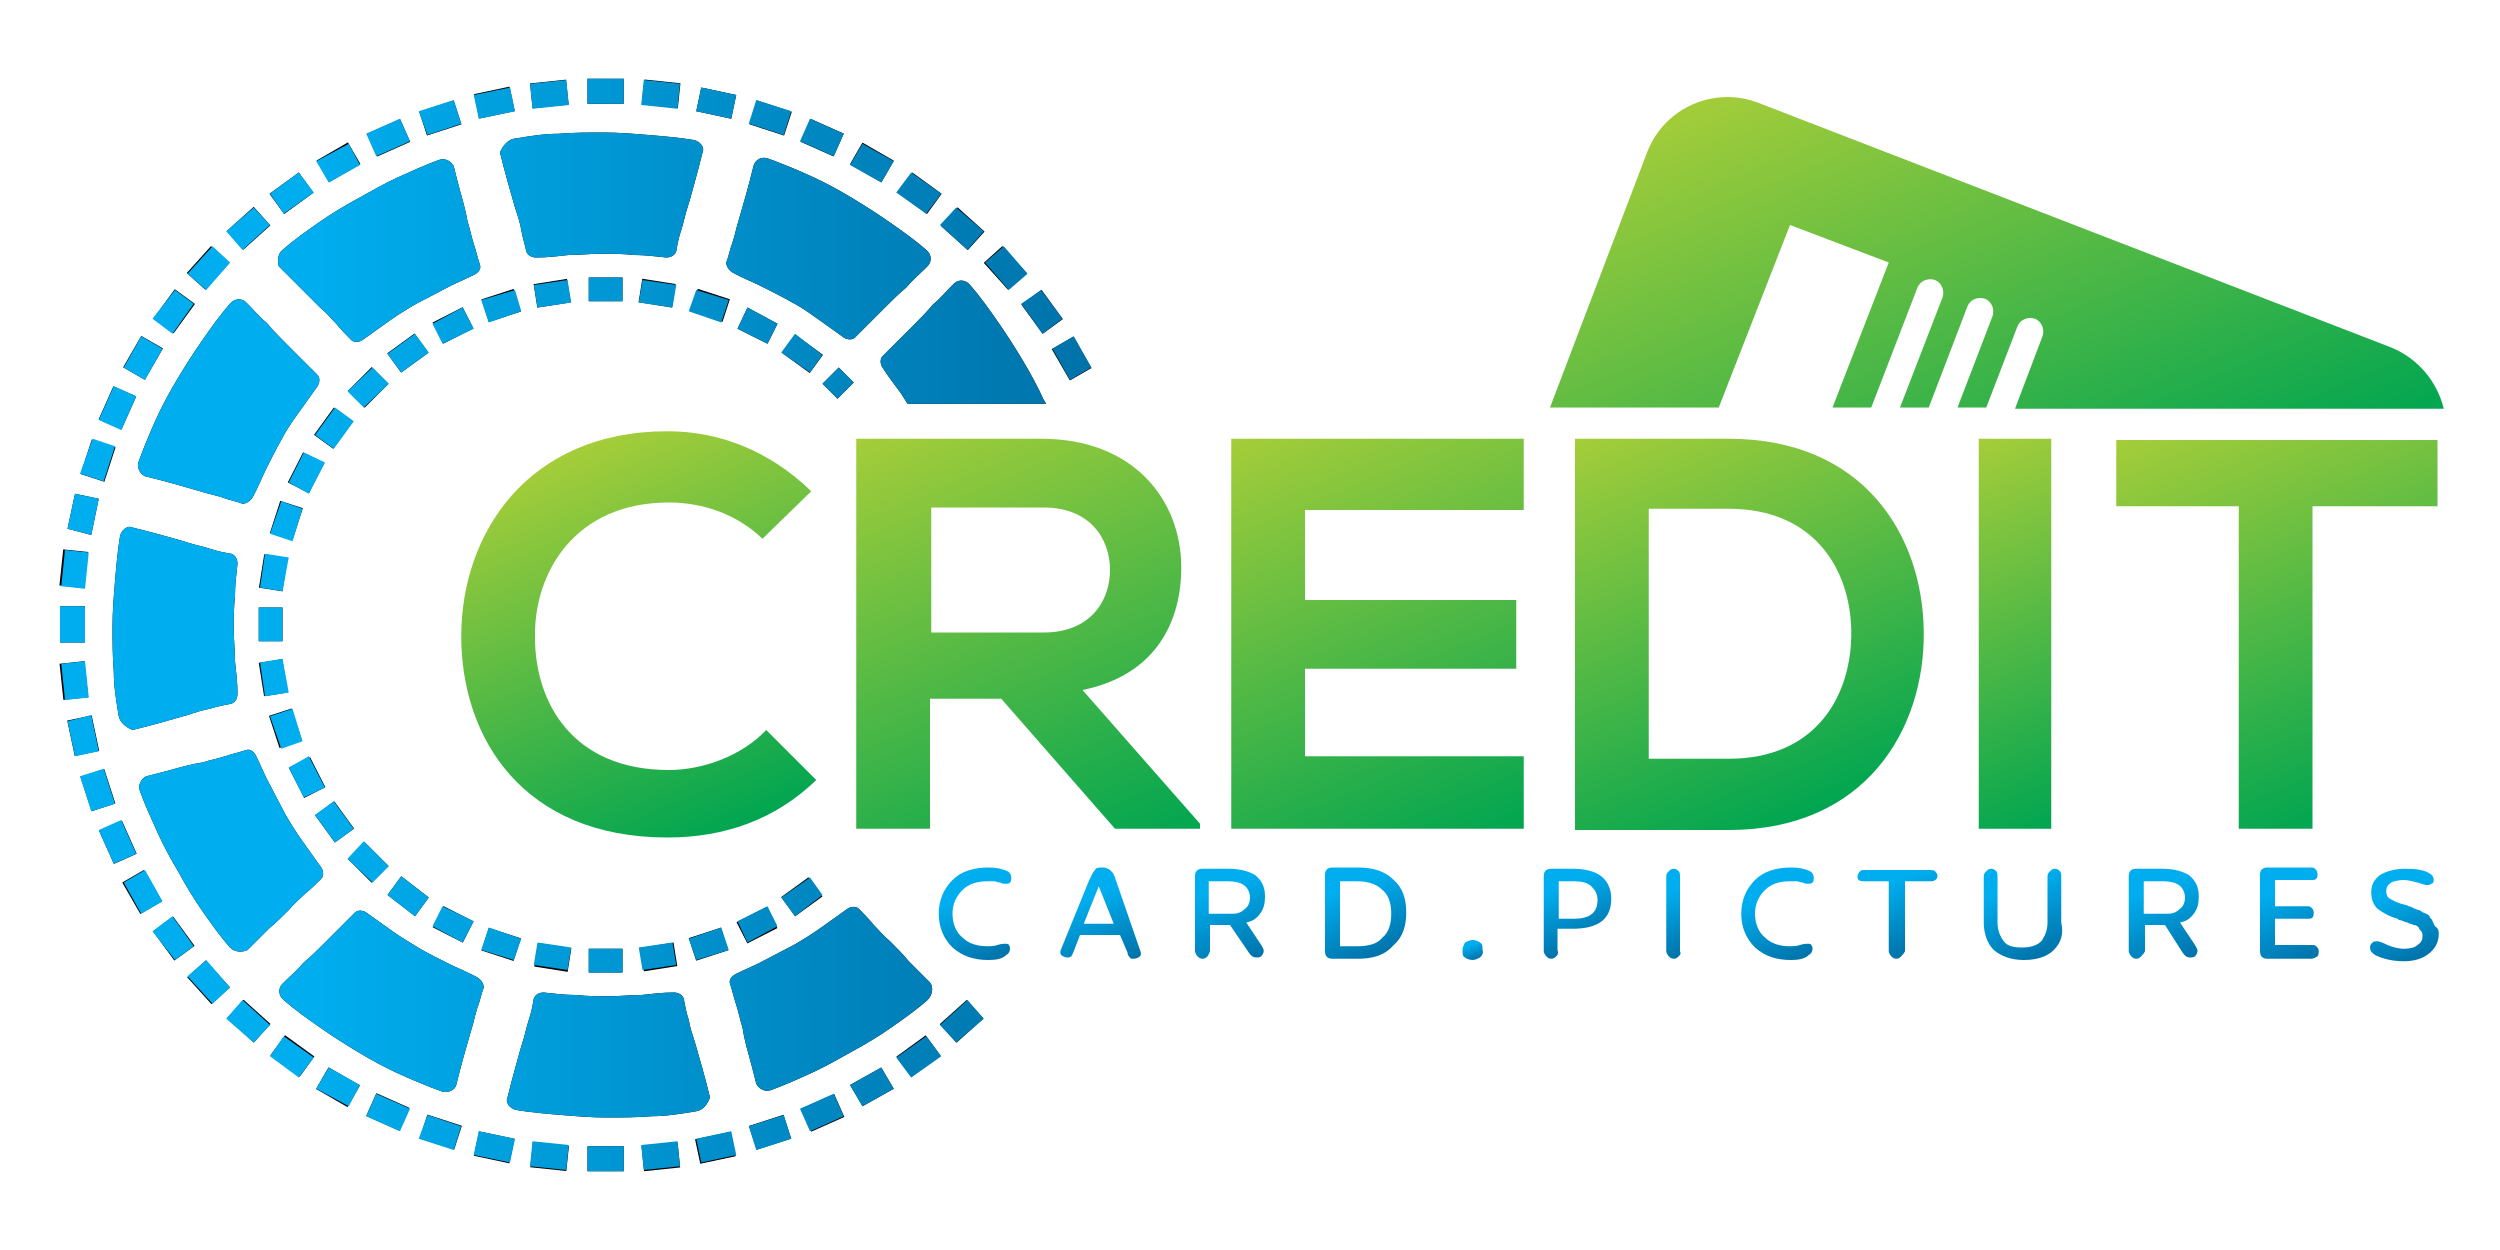 <?xml version="1.0" encoding="utf-8"?>
<!-- Generator: Adobe Illustrator 19.0.0, SVG Export Plug-In . SVG Version: 6.00 Build 0)  -->
<svg version="1.1" id="Layer_1" xmlns="http://www.w3.org/2000/svg" xmlns:xlink="http://www.w3.org/1999/xlink" x="0px" y="0px"
	 width="200px" height="100px" viewBox="0 0 200 100" style="enable-background:new 0 0 200 100;" xml:space="preserve">
<style type="text/css">
	.st0{fill:url(#XMLID_3_);}
	.st1{fill:url(#XMLID_4_);}
	.st2{fill:url(#XMLID_5_);}
	.st3{fill:url(#XMLID_6_);}
	.st4{fill:url(#XMLID_7_);}
	.st5{fill:url(#XMLID_8_);}
	.st6{fill:url(#XMLID_9_);}
	.st7{fill:url(#XMLID_10_);}
	.st8{fill:url(#XMLID_11_);}
	.st9{fill:url(#XMLID_12_);}
	.st10{fill:url(#XMLID_13_);}
	.st11{fill:url(#XMLID_14_);}
	.st12{fill:url(#XMLID_15_);}
	.st13{fill:url(#XMLID_16_);}
	.st14{fill:url(#XMLID_17_);}
	.st15{fill:url(#XMLID_18_);}
	.st16{fill:url(#XMLID_19_);}
	.st17{fill:url(#XMLID_20_);}
	.st18{fill:url(#XMLID_21_);}
	.st19{fill-rule:evenodd;clip-rule:evenodd;}
	.st20{fill:url(#XMLID_22_);}
	.st21{fill:url(#XMLID_23_);}
	.st22{fill:url(#XMLID_24_);}
	.st23{fill:url(#XMLID_25_);}
	.st24{fill:url(#XMLID_26_);}
	.st25{fill:url(#XMLID_27_);}
	.st26{fill:url(#XMLID_28_);}
	.st27{fill:url(#XMLID_29_);}
	.st28{fill:url(#XMLID_30_);}
	.st29{fill:url(#XMLID_31_);}
	.st30{fill:url(#XMLID_32_);}
	.st31{fill:url(#XMLID_33_);}
	.st32{fill:url(#XMLID_34_);}
	.st33{fill:url(#XMLID_35_);}
	.st34{fill:url(#XMLID_36_);}
	.st35{fill:url(#XMLID_37_);}
	.st36{fill:url(#XMLID_38_);}
	.st37{fill:url(#XMLID_39_);}
	.st38{fill:url(#XMLID_40_);}
	.st39{fill:url(#XMLID_41_);}
	.st40{fill:url(#XMLID_42_);}
	.st41{fill:url(#XMLID_43_);}
	.st42{fill:url(#XMLID_44_);}
	.st43{fill:url(#XMLID_45_);}
	.st44{fill:url(#XMLID_46_);}
	.st45{fill:url(#XMLID_47_);}
	.st46{fill:url(#XMLID_48_);}
	.st47{fill:url(#XMLID_49_);}
	.st48{fill:url(#XMLID_50_);}
	.st49{fill:url(#XMLID_51_);}
	.st50{fill:url(#XMLID_52_);}
	.st51{fill:url(#XMLID_53_);}
	.st52{fill:url(#XMLID_54_);}
	.st53{fill:url(#XMLID_55_);}
	.st54{fill:url(#XMLID_56_);}
	.st55{fill:url(#XMLID_57_);}
	.st56{fill:url(#XMLID_58_);}
	.st57{fill:url(#XMLID_59_);}
	.st58{fill:url(#XMLID_60_);}
	.st59{fill:url(#XMLID_61_);}
	.st60{fill:url(#XMLID_62_);}
	.st61{fill:url(#XMLID_63_);}
	.st62{fill:url(#XMLID_64_);}
	.st63{fill:url(#XMLID_65_);}
	.st64{fill:url(#XMLID_66_);}
	.st65{fill:url(#XMLID_67_);}
	.st66{fill:url(#XMLID_68_);}
	.st67{fill:url(#XMLID_69_);}
	.st68{fill:url(#XMLID_70_);}
	.st69{fill:url(#XMLID_71_);}
	.st70{fill:url(#XMLID_72_);}
	.st71{fill:url(#XMLID_73_);}
	.st72{fill:url(#XMLID_74_);}
	.st73{fill:url(#XMLID_75_);}
	.st74{fill:url(#XMLID_76_);}
	.st75{fill:url(#XMLID_77_);}
	.st76{fill:url(#XMLID_78_);}
	.st77{fill:url(#XMLID_79_);}
	.st78{fill:url(#XMLID_80_);}
	.st79{fill:url(#XMLID_81_);}
	.st80{fill:url(#XMLID_82_);}
	.st81{fill:url(#XMLID_83_);}
	.st82{fill:url(#XMLID_84_);}
	.st83{fill:url(#XMLID_85_);}
	.st84{fill:url(#XMLID_86_);}
	.st85{fill:url(#XMLID_87_);}
	.st86{fill:url(#XMLID_88_);}
	.st87{fill:url(#XMLID_89_);}
	.st88{fill:url(#XMLID_90_);}
	.st89{fill:url(#XMLID_91_);}
	.st90{fill:url(#XMLID_92_);}
	.st91{fill:url(#XMLID_93_);}
	.st92{fill:url(#XMLID_94_);}
	.st93{fill:url(#XMLID_95_);}
	.st94{fill:url(#XMLID_96_);}
	.st95{fill:url(#XMLID_97_);}
	.st96{fill:url(#XMLID_98_);}
	.st97{fill:url(#XMLID_99_);}
	.st98{fill:url(#XMLID_100_);}
	.st99{fill:url(#XMLID_101_);}
	.st100{fill:url(#XMLID_102_);}
	.st101{fill:url(#XMLID_103_);}
	.st102{fill:url(#XMLID_104_);}
	.st103{fill:url(#XMLID_105_);}
	.st104{fill:url(#XMLID_106_);}
	.st105{fill:url(#XMLID_107_);}
	.st106{fill:url(#XMLID_108_);}
	.st107{fill:url(#XMLID_109_);}
	.st108{fill:url(#XMLID_110_);}
</style>
<g id="XMLID_1_">
	<g id="XMLID_887_">
		<linearGradient id="XMLID_3_" gradientUnits="userSpaceOnUse" x1="46.259" y1="35.834" x2="58.877" y2="66.297">
			<stop  offset="0" style="stop-color:#A5CD39"/>
			<stop  offset="1" style="stop-color:#00A551"/>
		</linearGradient>
		<path id="XMLID_901_" class="st0" d="M65.3,62.4C62,65.6,57.9,67,53.4,67c-11.6,0-16.5-8-16.5-16.1c0-8.2,5.3-16.4,16.5-16.4
			c4.2,0,8.2,1.6,11.5,4.8l-3.9,3.8c-2.1-2-4.8-2.9-7.5-2.9c-7.5,0-10.8,5.6-10.7,10.8c0,5.2,3,10.6,10.7,10.6
			c2.7,0,5.8-1.1,7.8-3.2L65.3,62.4z"/>
		<linearGradient id="XMLID_4_" gradientUnits="userSpaceOnUse" x1="72.745" y1="33.36" x2="87.837" y2="69.796">
			<stop  offset="0" style="stop-color:#A5CD39"/>
			<stop  offset="1" style="stop-color:#00A551"/>
		</linearGradient>
		<path id="XMLID_897_" class="st1" d="M96.2,66.3h-7l-9.1-10.4h-5.7v10.4h-5.9V35.1c4.9,0,9.9,0,14.8,0c7.4,0,11.2,4.9,11.2,10.3
			c0,4.3-2,8.6-7.9,9.8l9.4,10.7V66.3z M74.5,40.6v10h9c3.7,0,5.3-2.5,5.3-5s-1.6-5-5.3-5H74.5z"/>
		<linearGradient id="XMLID_5_" gradientUnits="userSpaceOnUse" x1="102.997" y1="33.279" x2="117.447" y2="68.165">
			<stop  offset="0" style="stop-color:#A5CD39"/>
			<stop  offset="1" style="stop-color:#00A551"/>
		</linearGradient>
		<path id="XMLID_895_" class="st2" d="M121.9,66.3H98.5c0-10.4,0-20.8,0-31.2h23.4v5.7h-17.5V48h16.9v5.5h-16.9v7h17.5V66.3z"/>
		<linearGradient id="XMLID_6_" gradientUnits="userSpaceOnUse" x1="130.293" y1="33.363" x2="143.669" y2="65.655">
			<stop  offset="0" style="stop-color:#A5CD39"/>
			<stop  offset="1" style="stop-color:#00A551"/>
		</linearGradient>
		<path id="XMLID_892_" class="st3" d="M153.9,50.5c0.1,7.9-4.7,15.9-15.6,15.9c-3.8,0-8.4,0-12.3,0V35.1c3.8,0,8.4,0,12.3,0
			C149,35.1,153.8,42.7,153.9,50.5z M131.9,60.7h6.4c7.1,0,9.9-5.2,9.8-10.3c-0.1-4.9-3-9.7-9.8-9.7h-6.4V60.7z"/>
		<linearGradient id="XMLID_7_" gradientUnits="userSpaceOnUse" x1="155.285" y1="36.375" x2="167.17" y2="65.068">
			<stop  offset="0" style="stop-color:#A5CD39"/>
			<stop  offset="1" style="stop-color:#00A551"/>
		</linearGradient>
		<path id="XMLID_890_" class="st4" d="M158.3,66.3V35.1h5.8v31.2H158.3z"/>
		<linearGradient id="XMLID_8_" gradientUnits="userSpaceOnUse" x1="178.935" y1="31.12" x2="192.275" y2="63.327">
			<stop  offset="0" style="stop-color:#A5CD39"/>
			<stop  offset="1" style="stop-color:#00A551"/>
		</linearGradient>
		<path id="XMLID_888_" class="st5" d="M179.2,40.5h-9.9v-5.3c9,0,16.6,0,25.7,0v5.3H185v25.8h-5.9V40.5z"/>
	</g>
	<g id="XMLID_855_">
		<linearGradient id="XMLID_9_" gradientUnits="userSpaceOnUse" x1="77.074" y1="69.836" x2="79.937" y2="76.746">
			<stop  offset="0" style="stop-color:#00ADEE"/>
			<stop  offset="0.25" style="stop-color:#00ADEE"/>
			<stop  offset="1" style="stop-color:#0072A9"/>
		</linearGradient>
		<path id="XMLID_885_" class="st6" d="M79.1,76.8c-1.2,0-2.1-0.3-2.9-1c-0.7-0.7-1.1-1.6-1.1-2.7c0-1.1,0.4-2,1.1-2.7
			c0.7-0.7,1.7-1,2.9-1c0.6,0,1.1,0.1,1.5,0.3c0.2,0.1,0.3,0.3,0.3,0.5c0,0.2,0,0.3-0.1,0.4c-0.1,0.1-0.2,0.1-0.4,0.1
			c-0.1,0-0.2,0-0.4-0.1c-0.2,0-0.3-0.1-0.5-0.1c-0.2,0-0.3,0-0.5,0c-0.8,0-1.5,0.2-2,0.7c-0.5,0.5-0.8,1.1-0.8,1.9
			c0,0.8,0.3,1.5,0.8,1.9c0.5,0.5,1.2,0.7,2,0.7c0.2,0,0.5,0,0.8-0.1c0.3-0.1,0.5-0.1,0.6-0.1c0.1,0,0.3,0,0.3,0.1
			c0.1,0.1,0.1,0.2,0.1,0.3c0,0.2-0.1,0.4-0.3,0.5C80.2,76.7,79.7,76.8,79.1,76.8z"/>
		<linearGradient id="XMLID_10_" gradientUnits="userSpaceOnUse" x1="85.532" y1="70.414" x2="88.528" y2="77.647">
			<stop  offset="0" style="stop-color:#00ADEE"/>
			<stop  offset="0.25" style="stop-color:#00ADEE"/>
			<stop  offset="1" style="stop-color:#0072A9"/>
		</linearGradient>
		<path id="XMLID_882_" class="st7" d="M91.2,76c0.1,0.2,0.1,0.4,0,0.5c-0.1,0.1-0.3,0.2-0.5,0.2c-0.2,0-0.3,0-0.3-0.1
			c-0.1-0.1-0.2-0.2-0.2-0.4l-0.6-1.4c0,0,0,0-0.1,0h-3.1h0l-0.5,1.3c-0.1,0.2-0.1,0.3-0.2,0.4c-0.1,0.1-0.2,0.1-0.3,0.1
			c-0.2,0-0.4-0.1-0.5-0.2c-0.1-0.1-0.1-0.3,0-0.5l2.2-5.4c0.2-0.4,0.3-0.7,0.5-0.9c0.1-0.2,0.3-0.2,0.6-0.2c0.1,0,0.3,0,0.4,0.1
			c0.1,0,0.2,0.1,0.3,0.2c0.1,0.1,0.2,0.2,0.2,0.3c0.1,0.1,0.1,0.3,0.2,0.5L91.2,76z M86.7,73.9h2.4l-1.2-3h0L86.7,73.9z"/>
		<linearGradient id="XMLID_11_" gradientUnits="userSpaceOnUse" x1="96.514" y1="69.294" x2="99.723" y2="77.041">
			<stop  offset="0" style="stop-color:#00ADEE"/>
			<stop  offset="0.25" style="stop-color:#00ADEE"/>
			<stop  offset="1" style="stop-color:#0072A9"/>
		</linearGradient>
		<path id="XMLID_879_" class="st8" d="M96.6,76.5c-0.1,0.1-0.2,0.2-0.4,0.2s-0.3-0.1-0.4-0.2c-0.1-0.1-0.2-0.3-0.2-0.4v-6
			c0-0.4,0.2-0.6,0.6-0.6h2.1c0.9,0,1.6,0.2,2.1,0.5c0.5,0.4,0.8,0.9,0.8,1.7c0,0.6-0.1,1-0.4,1.4c-0.3,0.4-0.6,0.6-1.1,0.7l1.2,1.8
			c0.1,0.2,0.2,0.3,0.2,0.5c0,0.1-0.1,0.3-0.2,0.4c-0.1,0.1-0.3,0.1-0.4,0.1c-0.2,0-0.4-0.1-0.6-0.4L98.4,74h-1.6v2.1
			C96.7,76.3,96.7,76.4,96.6,76.5z M96.7,70.5v2.6h1.9c0.4,0,0.7-0.1,1-0.4c0.3-0.2,0.4-0.6,0.4-0.9c0-0.4-0.2-0.8-0.5-1
			s-0.7-0.3-1.3-0.3H96.7z"/>
		<linearGradient id="XMLID_12_" gradientUnits="userSpaceOnUse" x1="107.176" y1="69.198" x2="110.204" y2="76.507">
			<stop  offset="0" style="stop-color:#00ADEE"/>
			<stop  offset="0.25" style="stop-color:#00ADEE"/>
			<stop  offset="1" style="stop-color:#0072A9"/>
		</linearGradient>
		<path id="XMLID_876_" class="st9" d="M108.6,76.7h-2c-0.4,0-0.6-0.2-0.6-0.6v-6.1c0-0.4,0.2-0.6,0.6-0.6h2c1.3,0,2.2,0.3,2.9,1
			c0.7,0.6,1,1.5,1,2.6c0,1.1-0.3,2-1,2.6C110.8,76.4,109.9,76.7,108.6,76.7z M107.2,70.5v5.2h1.4c0.9,0,1.6-0.2,2-0.7
			c0.5-0.4,0.7-1.1,0.7-1.9s-0.2-1.5-0.7-1.9c-0.5-0.5-1.2-0.7-2.1-0.7H107.2z"/>
		<linearGradient id="XMLID_13_" gradientUnits="userSpaceOnUse" x1="117.518" y1="75.276" x2="118.124" y2="76.74">
			<stop  offset="0" style="stop-color:#00ADEE"/>
			<stop  offset="0.25" style="stop-color:#00ADEE"/>
			<stop  offset="1" style="stop-color:#0072A9"/>
		</linearGradient>
		<path id="XMLID_874_" class="st10" d="M118.4,76.6c-0.2,0.1-0.4,0.2-0.6,0.2s-0.5-0.1-0.6-0.2c-0.2-0.1-0.2-0.3-0.2-0.6
			c0-0.2,0.1-0.4,0.2-0.6c0.2-0.1,0.4-0.2,0.6-0.2s0.5,0.1,0.6,0.2c0.2,0.1,0.2,0.3,0.2,0.6C118.7,76.2,118.6,76.4,118.4,76.6z"/>
		<linearGradient id="XMLID_14_" gradientUnits="userSpaceOnUse" x1="124.365" y1="69.337" x2="126.958" y2="75.595">
			<stop  offset="0" style="stop-color:#00ADEE"/>
			<stop  offset="0.25" style="stop-color:#00ADEE"/>
			<stop  offset="1" style="stop-color:#0072A9"/>
		</linearGradient>
		<path id="XMLID_871_" class="st11" d="M124.5,76.5c-0.1,0.1-0.2,0.2-0.4,0.2s-0.3-0.1-0.4-0.2c-0.1-0.1-0.2-0.3-0.2-0.4v-6
			c0-0.4,0.2-0.6,0.6-0.6h1.7c1,0,1.8,0.2,2.3,0.6c0.5,0.4,0.8,1,0.8,1.8c0,1.6-1,2.4-3.1,2.4h-1.2v1.7
			C124.7,76.3,124.6,76.4,124.5,76.5z M124.7,70.5v3h1.2c1.3,0,1.9-0.5,1.9-1.5c0-0.5-0.2-0.8-0.5-1.1c-0.3-0.3-0.8-0.4-1.4-0.4
			H124.7z"/>
		<linearGradient id="XMLID_15_" gradientUnits="userSpaceOnUse" x1="132.585" y1="69.988" x2="135.175" y2="76.24">
			<stop  offset="0" style="stop-color:#00ADEE"/>
			<stop  offset="0.25" style="stop-color:#00ADEE"/>
			<stop  offset="1" style="stop-color:#0072A9"/>
		</linearGradient>
		<path id="XMLID_869_" class="st12" d="M134.3,76.5c-0.1,0.1-0.2,0.2-0.4,0.2c-0.2,0-0.3-0.1-0.4-0.2c-0.1-0.1-0.2-0.3-0.2-0.4v-6
			c0-0.2,0.1-0.3,0.2-0.4c0.1-0.1,0.2-0.2,0.4-0.2c0.2,0,0.3,0.1,0.4,0.2c0.1,0.1,0.1,0.3,0.1,0.4v6
			C134.5,76.3,134.4,76.4,134.3,76.5z"/>
		<linearGradient id="XMLID_16_" gradientUnits="userSpaceOnUse" x1="141.273" y1="69.836" x2="144.135" y2="76.746">
			<stop  offset="0" style="stop-color:#00ADEE"/>
			<stop  offset="0.25" style="stop-color:#00ADEE"/>
			<stop  offset="1" style="stop-color:#0072A9"/>
		</linearGradient>
		<path id="XMLID_867_" class="st13" d="M143.3,76.8c-1.2,0-2.1-0.3-2.9-1c-0.7-0.7-1.1-1.6-1.1-2.7c0-1.1,0.4-2,1.1-2.7
			c0.7-0.7,1.7-1,2.9-1c0.6,0,1.1,0.1,1.5,0.3c0.2,0.1,0.3,0.3,0.3,0.5c0,0.2,0,0.3-0.1,0.4c-0.1,0.1-0.2,0.1-0.4,0.1
			c-0.1,0-0.2,0-0.4-0.1c-0.2,0-0.3-0.1-0.5-0.1c-0.2,0-0.3,0-0.5,0c-0.8,0-1.5,0.2-2,0.7c-0.5,0.5-0.8,1.1-0.8,1.9
			c0,0.8,0.3,1.5,0.8,1.9c0.5,0.5,1.2,0.7,2,0.7c0.2,0,0.5,0,0.8-0.1c0.3-0.1,0.5-0.1,0.6-0.1c0.1,0,0.3,0,0.3,0.1
			c0.1,0.1,0.1,0.2,0.1,0.3c0,0.2-0.1,0.4-0.3,0.5C144.4,76.7,143.9,76.8,143.3,76.8z"/>
		<linearGradient id="XMLID_17_" gradientUnits="userSpaceOnUse" x1="151.092" y1="68.64" x2="154.054" y2="75.791">
			<stop  offset="0" style="stop-color:#00ADEE"/>
			<stop  offset="0.25" style="stop-color:#00ADEE"/>
			<stop  offset="1" style="stop-color:#0072A9"/>
		</linearGradient>
		<path id="XMLID_865_" class="st14" d="M152.1,76.5c-0.1,0.1-0.2,0.2-0.4,0.2c-0.2,0-0.3-0.1-0.4-0.2c-0.1-0.1-0.2-0.3-0.2-0.4
			l0-5.6h-2c-0.1,0-0.3,0-0.4-0.1c-0.1-0.1-0.1-0.2-0.1-0.3c0-0.1,0.1-0.3,0.2-0.4c0.1-0.1,0.2-0.1,0.4-0.1h5.2c0.1,0,0.3,0,0.4,0.1
			c0.1,0.1,0.2,0.2,0.2,0.4c0,0.1-0.1,0.3-0.2,0.3c-0.1,0.1-0.2,0.1-0.4,0.1h-2l0,5.6C152.3,76.3,152.2,76.4,152.1,76.5z"/>
		<linearGradient id="XMLID_18_" gradientUnits="userSpaceOnUse" x1="160.604" y1="68.949" x2="163.708" y2="76.444">
			<stop  offset="0" style="stop-color:#00ADEE"/>
			<stop  offset="0.25" style="stop-color:#00ADEE"/>
			<stop  offset="1" style="stop-color:#0072A9"/>
		</linearGradient>
		<path id="XMLID_863_" class="st15" d="M164.3,76c-0.5,0.5-1.3,0.8-2.4,0.8c-1,0-1.8-0.3-2.4-0.8c-0.5-0.5-0.8-1.3-0.8-2.2v-3.7
			c0-0.2,0.1-0.3,0.2-0.4c0.1-0.1,0.2-0.2,0.4-0.2s0.3,0.1,0.4,0.2c0.1,0.1,0.1,0.3,0.1,0.4v3.7c0,0.6,0.2,1.1,0.5,1.5
			c0.3,0.4,0.8,0.5,1.5,0.5c0.7,0,1.2-0.2,1.5-0.5c0.3-0.4,0.5-0.9,0.5-1.5v-3.7c0-0.2,0.1-0.3,0.2-0.4c0.1-0.1,0.2-0.2,0.4-0.2
			c0.2,0,0.3,0.1,0.4,0.2c0.1,0.1,0.1,0.3,0.1,0.4v3.7C165.1,74.7,164.9,75.4,164.3,76z"/>
		<linearGradient id="XMLID_19_" gradientUnits="userSpaceOnUse" x1="171.267" y1="69.294" x2="174.476" y2="77.041">
			<stop  offset="0" style="stop-color:#00ADEE"/>
			<stop  offset="0.25" style="stop-color:#00ADEE"/>
			<stop  offset="1" style="stop-color:#0072A9"/>
		</linearGradient>
		<path id="XMLID_860_" class="st16" d="M171.3,76.5c-0.1,0.1-0.2,0.2-0.4,0.2c-0.2,0-0.3-0.1-0.4-0.2c-0.1-0.1-0.2-0.3-0.2-0.4v-6
			c0-0.4,0.2-0.6,0.6-0.6h2.1c0.9,0,1.6,0.2,2.1,0.5c0.5,0.4,0.8,0.9,0.8,1.7c0,0.6-0.1,1-0.4,1.4c-0.3,0.4-0.6,0.6-1.1,0.7l1.2,1.8
			c0.1,0.2,0.2,0.3,0.2,0.5c0,0.1-0.1,0.3-0.2,0.4c-0.1,0.1-0.3,0.1-0.4,0.1c-0.2,0-0.4-0.1-0.6-0.4l-1.4-2.2h-1.6v2.1
			C171.5,76.3,171.4,76.4,171.3,76.5z M171.5,70.5v2.6h1.9c0.4,0,0.7-0.1,1-0.4c0.3-0.2,0.4-0.6,0.4-0.9c0-0.4-0.2-0.8-0.5-1
			c-0.3-0.2-0.7-0.3-1.3-0.3H171.5z"/>
		<linearGradient id="XMLID_20_" gradientUnits="userSpaceOnUse" x1="181.485" y1="69.382" x2="184.582" y2="76.859">
			<stop  offset="0" style="stop-color:#00ADEE"/>
			<stop  offset="0.25" style="stop-color:#00ADEE"/>
			<stop  offset="1" style="stop-color:#0072A9"/>
		</linearGradient>
		<path id="XMLID_858_" class="st17" d="M184.8,76.7h-3.4c-0.4,0-0.6-0.2-0.6-0.6v-6.1c0-0.4,0.2-0.6,0.6-0.6h3.4
			c0.2,0,0.3,0,0.4,0.1c0.1,0.1,0.2,0.2,0.2,0.4c0,0.2,0,0.3-0.1,0.4c-0.1,0.1-0.2,0.1-0.4,0.1h-2.9v2.1h2.5c0.2,0,0.3,0,0.4,0.1
			c0.1,0.1,0.2,0.2,0.2,0.4c0,0.1,0,0.3-0.1,0.4c-0.1,0.1-0.2,0.1-0.4,0.1h-2.6l0,2.1h2.9c0.2,0,0.3,0,0.4,0.1
			c0.1,0.1,0.2,0.2,0.2,0.4c0,0.1,0,0.3-0.1,0.4C185.1,76.7,185,76.7,184.8,76.7z"/>
		<linearGradient id="XMLID_21_" gradientUnits="userSpaceOnUse" x1="190.864" y1="69.74" x2="193.698" y2="76.582">
			<stop  offset="0" style="stop-color:#00ADEE"/>
			<stop  offset="0.25" style="stop-color:#00ADEE"/>
			<stop  offset="1" style="stop-color:#0072A9"/>
		</linearGradient>
		<path id="XMLID_856_" class="st18" d="M195.1,74.7c0,0.7-0.3,1.2-0.8,1.6c-0.5,0.4-1.2,0.6-2,0.6c-0.9,0-1.7-0.2-2.3-0.5
			c-0.3-0.2-0.4-0.4-0.4-0.6c0-0.2,0.1-0.3,0.2-0.4c0.1-0.1,0.3-0.1,0.4-0.1c0.1,0,0.4,0.1,0.8,0.3c0.5,0.2,0.9,0.3,1.3,0.3
			c0.5,0,0.9-0.1,1.1-0.3c0.3-0.2,0.4-0.4,0.4-0.7c0-0.1,0-0.3-0.1-0.4c-0.1-0.1-0.2-0.2-0.2-0.3c-0.1-0.1-0.2-0.2-0.4-0.2
			c-0.2-0.1-0.4-0.1-0.5-0.2c-0.1,0-0.3-0.1-0.6-0.2c-0.1,0-0.1,0-0.2-0.1c-0.7-0.2-1.2-0.5-1.6-0.8c-0.3-0.3-0.5-0.7-0.5-1.3
			c0-0.6,0.2-1,0.7-1.4c0.5-0.3,1.2-0.5,2-0.5c0.9,0,1.6,0.1,2,0.4c0.2,0.1,0.3,0.3,0.3,0.5c0,0.2-0.1,0.3-0.2,0.3
			c-0.1,0.1-0.2,0.1-0.4,0.1c-0.1,0-0.4-0.1-0.7-0.2c-0.4-0.1-0.8-0.2-1.1-0.2c-0.4,0-0.8,0.1-1,0.2c-0.3,0.2-0.4,0.4-0.4,0.7
			c0,0.3,0.1,0.5,0.3,0.6c0.2,0.1,0.5,0.3,0.9,0.4c0.3,0.1,0.5,0.1,0.6,0.2c0.1,0,0.3,0.1,0.5,0.2c0.2,0.1,0.4,0.1,0.5,0.2
			c0.1,0.1,0.2,0.1,0.4,0.2c0.2,0.1,0.3,0.2,0.3,0.3c0.1,0.1,0.2,0.2,0.2,0.3c0.1,0.1,0.1,0.3,0.2,0.4
			C195.1,74.3,195.1,74.5,195.1,74.7z"/>
	</g>
	<g id="XMLID_432_">
		<g id="XMLID_719_">
			<path id="XMLID_942_" class="st19" d="M61.5,12.7c1.1,0.4,2.3,0.9,3.4,1.4c1.1,0.5,2.2,1.1,3.2,1.7c1,0.6,2.1,1.3,3.1,2
				c1,0.7,2,1.4,2.9,2.2c0.4,0.3,0.5,0.9,0.1,1.3c-0.6,0.6-1.2,1.1-1.7,1.7c-0.6,0.5-1.1,1-1.6,1.5c-0.5,0.5-0.9,0.9-1.3,1.3
				c-0.4,0.4-0.8,0.8-1.2,1.2c-0.2,0.2-0.6,0.2-0.9,0c-0.7-0.5-1.4-1-2.1-1.5c-0.7-0.5-1.4-1-2.2-1.4c-0.7-0.4-1.5-0.8-2.3-1.2
				c-0.8-0.4-1.6-0.7-2.3-1.1c-0.3-0.2-0.5-0.5-0.5-0.8c0.2-0.5,0.3-1.1,0.5-1.6c0.2-0.6,0.3-1.2,0.5-1.8c0.2-0.7,0.4-1.4,0.6-2.1
				c0.2-0.7,0.4-1.5,0.6-2.3C60.5,12.7,61,12.5,61.5,12.7"/>
			<path id="XMLID_941_" class="st19" d="M41.1,11.1c1.2-0.2,2.4-0.4,3.6-0.4c1.2-0.1,2.4-0.1,3.6-0.1c1.2,0,2.4,0.1,3.6,0.2
				c1.2,0.1,2.4,0.2,3.6,0.4c0.5,0.1,0.9,0.6,0.7,1c-0.2,0.8-0.4,1.6-0.6,2.3c-0.2,0.7-0.4,1.5-0.6,2.1c-0.2,0.6-0.3,1.2-0.5,1.8
				c-0.2,0.6-0.3,1.1-0.4,1.7c-0.1,0.3-0.4,0.5-0.8,0.5c-0.9-0.1-1.7-0.2-2.6-0.2c-0.9-0.1-1.7-0.1-2.6-0.1c-0.9,0-1.7,0.1-2.6,0.1
				c-0.9,0.1-1.7,0.2-2.6,0.2c-0.4,0-0.7-0.2-0.8-0.5c-0.1-0.5-0.3-1.1-0.4-1.7c-0.1-0.6-0.3-1.2-0.5-1.8c-0.2-0.7-0.4-1.4-0.6-2.1
				c-0.2-0.7-0.4-1.5-0.6-2.3C40.2,11.7,40.6,11.2,41.1,11.1z"/>
			<path id="XMLID_940_" class="st19" d="M22.6,20c0.9-0.8,1.9-1.5,2.9-2.2c1-0.7,2-1.3,3.1-1.9c1.1-0.6,2.1-1.2,3.2-1.7
				c1.1-0.5,2.2-1,3.3-1.4c0.5-0.2,1,0.1,1.2,0.5c0.2,0.8,0.4,1.6,0.6,2.3c0.2,0.7,0.4,1.5,0.5,2.1c0.2,0.6,0.3,1.2,0.5,1.8
				c0.2,0.6,0.3,1.1,0.5,1.7c0.1,0.3-0.1,0.6-0.5,0.8c-0.8,0.4-1.6,0.7-2.3,1.1c-0.8,0.4-1.5,0.8-2.3,1.2c-0.7,0.4-1.5,0.9-2.2,1.4
				c-0.7,0.5-1.4,1-2.1,1.5c-0.3,0.2-0.7,0.2-0.9,0c-0.4-0.4-0.8-0.8-1.2-1.3c-0.4-0.4-0.8-0.9-1.3-1.3c-0.5-0.5-1-1-1.6-1.6
				c-0.5-0.5-1.1-1.1-1.7-1.7C22.2,20.9,22.2,20.3,22.6,20z"/>
			<path id="XMLID_939_" class="st19" d="M11.1,36.9c0.4-1.1,0.9-2.3,1.4-3.4c0.5-1.1,1.1-2.2,1.7-3.2c0.6-1,1.3-2.1,2-3.1
				c0.7-1,1.4-2,2.2-2.9c0.3-0.4,0.9-0.5,1.3-0.1c0.6,0.6,1.1,1.2,1.7,1.7c0.5,0.6,1,1.1,1.5,1.6c0.5,0.5,0.9,0.9,1.3,1.3
				c0.4,0.4,0.8,0.8,1.2,1.2c0.2,0.2,0.2,0.6,0,0.9c-0.5,0.7-1,1.4-1.5,2.1c-0.5,0.7-1,1.4-1.4,2.2c-0.4,0.7-0.8,1.5-1.2,2.3
				c-0.4,0.8-0.7,1.6-1.1,2.3c-0.2,0.3-0.5,0.5-0.8,0.5c-0.5-0.2-1.1-0.3-1.6-0.5c-0.6-0.2-1.2-0.3-1.8-0.5
				c-0.7-0.2-1.4-0.4-2.1-0.6c-0.7-0.2-1.5-0.4-2.3-0.6C11.2,37.9,10.9,37.4,11.1,36.9z"/>
			<path id="XMLID_938_" class="st19" d="M9.5,57.3c-0.2-1.2-0.4-2.4-0.4-3.6C9,52.5,9,51.3,9,50.1c0-1.2,0.1-2.4,0.2-3.6
				c0.1-1.2,0.2-2.4,0.4-3.6c0.1-0.5,0.6-0.9,1-0.7c0.8,0.2,1.6,0.4,2.3,0.6c0.7,0.2,1.5,0.4,2.1,0.6c0.6,0.2,1.2,0.3,1.8,0.5
				c0.6,0.2,1.1,0.3,1.7,0.4c0.3,0.1,0.5,0.4,0.5,0.8c-0.1,0.9-0.2,1.7-0.2,2.6c-0.1,0.9-0.1,1.7-0.1,2.6c0,0.9,0.1,1.7,0.1,2.6
				c0.1,0.9,0.2,1.7,0.2,2.6c0,0.4-0.2,0.7-0.5,0.8c-0.5,0.1-1.1,0.2-1.7,0.4c-0.6,0.1-1.2,0.3-1.8,0.5c-0.7,0.2-1.4,0.4-2.1,0.6
				c-0.7,0.2-1.5,0.4-2.3,0.6C10.1,58.2,9.6,57.8,9.5,57.3z"/>
			<path id="XMLID_937_" class="st19" d="M18.4,75.8c-0.8-0.9-1.5-1.9-2.2-2.9c-0.7-1-1.3-2-1.9-3.1c-0.6-1-1.2-2.1-1.7-3.2
				c-0.5-1.1-1-2.2-1.4-3.3c-0.2-0.5,0.1-1,0.5-1.2c0.8-0.2,1.6-0.4,2.3-0.6c0.7-0.2,1.5-0.4,2.2-0.5c0.6-0.2,1.2-0.3,1.8-0.5
				c0.6-0.2,1.1-0.3,1.7-0.5c0.3-0.1,0.6,0.1,0.8,0.5c0.4,0.8,0.7,1.6,1.1,2.3c0.4,0.8,0.8,1.5,1.2,2.3c0.4,0.7,0.9,1.5,1.4,2.2
				c0.5,0.7,1,1.4,1.5,2.1c0.2,0.3,0.2,0.7,0,0.9c-0.4,0.4-0.8,0.8-1.3,1.2c-0.4,0.4-0.9,0.8-1.3,1.3c-0.5,0.5-1,1-1.6,1.5
				c-0.5,0.5-1.1,1.1-1.7,1.7C19.4,76.2,18.8,76.2,18.4,75.8z"/>
			<path id="XMLID_936_" class="st19" d="M35.3,87.3c-1.1-0.4-2.3-0.9-3.4-1.4c-1.1-0.5-2.2-1.1-3.2-1.7c-1-0.6-2.1-1.3-3.1-2
				c-1-0.7-2-1.4-2.9-2.2c-0.4-0.3-0.5-0.9-0.1-1.3c0.6-0.6,1.2-1.1,1.7-1.7c0.6-0.5,1.1-1,1.6-1.5c0.5-0.5,0.9-0.9,1.3-1.3
				c0.4-0.4,0.8-0.8,1.2-1.2c0.2-0.2,0.6-0.2,0.9,0c0.7,0.5,1.4,1,2.1,1.5c0.7,0.5,1.4,0.9,2.2,1.4c0.7,0.4,1.5,0.8,2.3,1.2
				c0.8,0.4,1.6,0.7,2.3,1.1c0.3,0.2,0.5,0.5,0.5,0.8c-0.2,0.5-0.3,1.1-0.5,1.6c-0.2,0.6-0.3,1.2-0.5,1.8c-0.2,0.7-0.4,1.4-0.6,2.1
				c-0.2,0.7-0.4,1.5-0.6,2.3C36.4,87.2,35.8,87.5,35.3,87.3z"/>
			<path id="XMLID_935_" class="st19" d="M55.7,88.9c-1.2,0.2-2.4,0.4-3.6,0.4c-1.2,0.1-2.4,0.1-3.6,0.1c-1.2,0-2.4-0.1-3.6-0.2
				c-1.2-0.1-2.4-0.2-3.6-0.4c-0.5-0.1-0.9-0.6-0.7-1c0.2-0.8,0.4-1.6,0.6-2.3c0.2-0.7,0.4-1.5,0.6-2.1c0.2-0.6,0.3-1.2,0.5-1.8
				c0.2-0.6,0.3-1.1,0.4-1.7c0.1-0.3,0.4-0.5,0.8-0.5c0.9,0.1,1.7,0.2,2.6,0.2c0.9,0.1,1.7,0.1,2.6,0.1c0.9,0,1.7-0.1,2.6-0.1
				c0.9-0.1,1.7-0.2,2.6-0.2c0.4,0,0.7,0.2,0.8,0.5c0.1,0.5,0.2,1.1,0.4,1.7c0.1,0.6,0.3,1.2,0.5,1.8c0.2,0.7,0.4,1.4,0.6,2.1
				c0.2,0.7,0.4,1.5,0.6,2.3C56.6,88.3,56.3,88.8,55.7,88.9z"/>
			<path id="XMLID_934_" class="st19" d="M74.2,80c-0.9,0.8-1.9,1.5-2.9,2.2c-1,0.7-2,1.3-3.1,1.9c-1.1,0.6-2.1,1.2-3.2,1.7
				c-1.1,0.5-2.2,1-3.3,1.4c-0.5,0.2-1-0.1-1.2-0.5c-0.2-0.8-0.4-1.6-0.6-2.3c-0.2-0.7-0.4-1.5-0.5-2.2c-0.2-0.6-0.3-1.2-0.5-1.8
				c-0.2-0.6-0.3-1.1-0.5-1.7c-0.1-0.3,0.1-0.6,0.5-0.8c0.8-0.4,1.6-0.7,2.3-1.1c0.8-0.4,1.5-0.8,2.3-1.2c0.7-0.4,1.5-0.9,2.2-1.4
				c0.7-0.5,1.4-1,2.1-1.5c0.3-0.2,0.7-0.2,0.9,0c0.4,0.4,0.8,0.8,1.2,1.3c0.4,0.4,0.8,0.9,1.3,1.3c0.5,0.5,1,1,1.5,1.6
				c0.5,0.5,1.1,1.1,1.7,1.7C74.7,79,74.6,79.6,74.2,80z"/>
			<rect id="XMLID_933_" x="47" y="6.3" class="st19" width="2.9" height="2"/>
			
				<rect id="XMLID_932_" x="42.5" y="6.6" transform="matrix(-0.995 0.104 -0.104 -0.995 88.467 10.509)" class="st19" width="2.9" height="2"/>
			
				<rect id="XMLID_931_" x="38.1" y="7.3" transform="matrix(-0.978 0.207 -0.207 -0.978 79.949 8.139)" class="st19" width="2.9" height="2"/>
			
				<rect id="XMLID_930_" x="33.8" y="8.4" transform="matrix(-0.951 0.309 -0.309 -0.951 71.655 7.49)" class="st19" width="2.9" height="2"/>
			
				<rect id="XMLID_929_" x="29.6" y="10" transform="matrix(-0.914 0.406 -0.406 -0.914 63.929 8.47)" class="st19" width="2.9" height="2"/>
			
				<rect id="XMLID_928_" x="25.6" y="12.1" transform="matrix(-0.866 0.501 -0.501 -0.866 57.066 10.777)" class="st19" width="2.9" height="2"/>
			
				<rect id="XMLID_927_" x="21.9" y="14.5" transform="matrix(-0.809 0.588 -0.588 -0.809 51.322 14.271)" class="st19" width="2.9" height="2"/>
			
				<rect id="XMLID_926_" x="18.4" y="17.3" transform="matrix(-0.743 0.669 -0.669 -0.743 46.875 18.576)" class="st19" width="2.9" height="2"/>
			
				<rect id="XMLID_925_" x="15.3" y="20.5" transform="matrix(-0.669 0.743 -0.743 -0.669 43.833 23.37)" class="st19" width="2.9" height="2"/>
			
				<rect id="XMLID_924_" x="12.4" y="23.9" transform="matrix(-0.588 0.809 -0.809 -0.588 42.224 28.335)" class="st19" width="2.9" height="2"/>
			
				<rect id="XMLID_923_" x="10" y="27.7" transform="matrix(-0.5 0.866 -0.866 -0.5 42.022 33.063)" class="st19" width="2.9" height="2"/>
			
				<rect id="XMLID_922_" x="79" y="20.5" transform="matrix(0.669 0.743 -0.743 0.669 42.568 -52.723)" class="st19" width="2.9" height="2"/>
			
				<rect id="XMLID_921_" x="81.9" y="23.9" transform="matrix(0.588 0.809 -0.809 0.588 54.5 -57.127)" class="st19" width="2.9" height="2"/>
			
				<rect id="XMLID_920_" x="84.3" y="27.7" transform="matrix(0.5 0.866 -0.866 0.5 67.71 -59.927)" class="st19" width="2.9" height="2"/>
			
				<rect id="XMLID_919_" x="8" y="31.7" transform="matrix(-0.407 0.913 -0.913 -0.407 43.097 37.311)" class="st19" width="2.9" height="2"/>
			
				<rect id="XMLID_918_" x="6.4" y="35.8" transform="matrix(-0.309 0.951 -0.951 -0.309 45.268 40.759)" class="st19" width="2.9" height="2"/>
			<polygon id="XMLID_917_" class="st19" points="5.4,42.3 6,39.5 7.9,39.9 7.3,42.8 			"/>
			
				<rect id="XMLID_916_" x="4.5" y="44.6" transform="matrix(-0.105 0.995 -0.995 -0.105 51.898 44.366)" class="st19" width="2.9" height="2"/>
			<rect id="XMLID_915_" x="4.8" y="48.5" class="st19" width="2" height="2.9"/>
			
				<rect id="XMLID_914_" x="4.5" y="53.5" transform="matrix(0.105 0.995 -0.995 0.105 59.514 42.797)" class="st19" width="2.9" height="2"/>
			
				<rect id="XMLID_913_" x="5.2" y="57.9" transform="matrix(0.208 0.978 -0.978 0.208 62.878 40.1)" class="st19" width="2.9" height="2"/>
			
				<rect id="XMLID_912_" x="6.4" y="62.2" transform="matrix(0.309 0.951 -0.951 0.309 65.51 36.212)" class="st19" width="2.9" height="2"/>
			
				<rect id="XMLID_911_" x="8" y="66.4" transform="matrix(0.407 0.913 -0.913 0.407 67.122 31.323)" class="st19" width="2.9" height="2"/>
			
				<rect id="XMLID_910_" x="10" y="70.4" transform="matrix(0.499 0.867 -0.867 0.499 67.56 25.8)" class="st19" width="2.9" height="2"/>
			
				<rect id="XMLID_909_" x="12.4" y="74.1" transform="matrix(0.589 0.808 -0.808 0.589 66.425 19.662)" class="st19" width="2.9" height="2"/>
			
				<rect id="XMLID_908_" x="15.3" y="77.6" transform="matrix(0.669 0.743 -0.743 0.669 63.879 13.556)" class="st19" width="2.9" height="2"/>
			
				<rect id="XMLID_907_" x="18.4" y="80.7" transform="matrix(0.743 0.669 -0.669 0.743 59.806 7.709)" class="st19" width="2.9" height="2"/>
			
				<rect id="XMLID_906_" x="21.9" y="83.5" transform="matrix(0.809 0.587 -0.587 0.809 54.101 2.41)" class="st19" width="2.9" height="2"/>
			
				<rect id="XMLID_905_" x="25.6" y="86" transform="matrix(0.866 0.5 -0.5 0.866 47.117 -1.89)" class="st19" width="2.9" height="2"/>
			
				<rect id="XMLID_904_" x="29.6" y="88" transform="matrix(0.913 0.407 -0.407 0.913 38.902 -4.939)" class="st19" width="2.9" height="2"/>
			
				<rect id="XMLID_903_" x="33.8" y="89.6" transform="matrix(0.951 0.308 -0.308 0.951 29.644 -6.45)" class="st19" width="2.9" height="2"/>
			
				<rect id="XMLID_900_" x="38.1" y="90.8" transform="matrix(0.978 0.208 -0.208 0.978 19.951 -6.22)" class="st19" width="2.9" height="2"/>
			
				<rect id="XMLID_766_" x="42.5" y="91.5" transform="matrix(0.995 0.104 -0.104 0.995 9.858 -4.073)" class="st19" width="2.9" height="2"/>
			<rect id="XMLID_765_" x="47" y="91.7" class="st19" width="2.9" height="2"/>
			
				<rect id="XMLID_764_" x="51.4" y="91.5" transform="matrix(0.995 -0.104 0.104 0.995 -9.339 6.009)" class="st19" width="2.9" height="2"/>
			
				<rect id="XMLID_763_" x="55.8" y="90.8" transform="matrix(0.978 -0.208 0.208 0.978 -17.854 13.947)" class="st19" width="2.9" height="2"/>
			
				<rect id="XMLID_762_" x="60.2" y="89.6" transform="matrix(0.951 -0.308 0.308 0.951 -24.927 23.407)" class="st19" width="2.9" height="2"/>
			
				<rect id="XMLID_761_" x="64.3" y="88" transform="matrix(0.914 -0.407 0.407 0.914 -30.505 34.444)" class="st19" width="2.9" height="2"/>
			<polygon id="XMLID_760_" class="st19" points="71.5,87.1 69,88.5 68,86.8 70.5,85.4 			"/>
			
				<rect id="XMLID_759_" x="72" y="83.5" transform="matrix(0.809 -0.588 0.588 0.809 -35.637 59.316)" class="st19" width="2.9" height="2"/>
			
				<rect id="XMLID_758_" x="75.5" y="80.7" transform="matrix(0.743 -0.669 0.669 0.743 -34.904 72.483)" class="st19" width="2.9" height="2"/>
			
				<rect id="XMLID_757_" x="75.5" y="17.3" transform="matrix(-0.743 -0.669 0.669 -0.743 121.947 83.375)" class="st19" width="2.9" height="2"/>
			
				<rect id="XMLID_756_" x="72" y="14.5" transform="matrix(-0.809 -0.588 0.588 -0.809 123.879 71.189)" class="st19" width="2.9" height="2"/>
			
				<rect id="XMLID_755_" x="68.3" y="12.1" transform="matrix(-0.867 -0.499 0.499 -0.867 123.69 59.162)" class="st19" width="2.9" height="2"/>
			
				<rect id="XMLID_754_" x="64.3" y="10" transform="matrix(-0.914 -0.407 0.407 -0.914 121.388 47.828)" class="st19" width="2.9" height="2"/>
			
				<rect id="XMLID_753_" x="60.1" y="8.4" transform="matrix(-0.951 -0.309 0.309 -0.951 117.285 37.406)" class="st19" width="2.9" height="2"/>
			<polygon id="XMLID_752_" class="st19" points="56.1,7 58.9,7.6 58.5,9.5 55.7,8.9 			"/>
			
				<rect id="XMLID_751_" x="51.4" y="6.6" transform="matrix(-0.995 -0.105 0.105 -0.995 104.676 20.618)" class="st19" width="2.9" height="2"/>
			<rect id="XMLID_750_" x="47.1" y="22.2" class="st19" width="2.7" height="1.9"/>
			
				<rect id="XMLID_749_" x="42.9" y="22.6" transform="matrix(-0.988 0.157 -0.157 -0.988 91.59 39.779)" class="st19" width="2.7" height="1.9"/>
			
				<rect id="XMLID_748_" x="38.8" y="23.6" transform="matrix(-0.951 0.309 -0.309 -0.951 85.867 35.375)" class="st19" width="2.7" height="1.9"/>
			
				<rect id="XMLID_747_" x="34.9" y="25.2" transform="matrix(-0.891 0.453 -0.453 -0.891 80.382 32.914)" class="st19" width="2.7" height="1.9"/>
			
				<rect id="XMLID_746_" x="31.3" y="27.4" transform="matrix(-0.809 0.588 -0.588 -0.809 75.708 31.982)" class="st19" width="2.7" height="1.9"/>
			
				<rect id="XMLID_745_" x="28.1" y="30.1" transform="matrix(-0.707 0.707 -0.707 -0.707 72.226 32.122)" class="st19" width="2.7" height="1.9"/>
			
				<rect id="XMLID_744_" x="25.4" y="33.3" transform="matrix(-0.588 0.809 -0.809 -0.588 70.121 32.752)" class="st19" width="2.7" height="1.9"/>
			
				<rect id="XMLID_743_" x="23.2" y="36.9" transform="matrix(-0.454 0.891 -0.891 -0.454 69.352 33.131)" class="st19" width="2.7" height="1.9"/>
			
				<rect id="XMLID_742_" x="21.5" y="40.8" transform="matrix(-0.308 0.951 -0.951 -0.308 69.65 32.776)" class="st19" width="2.7" height="1.9"/>
			
				<rect id="XMLID_741_" x="20.6" y="44.9" transform="matrix(-0.156 0.988 -0.988 -0.156 70.59 31.291)" class="st19" width="2.7" height="1.9"/>
			<rect id="XMLID_740_" x="20.7" y="48.6" class="st19" width="1.9" height="2.7"/>
			
				<rect id="XMLID_739_" x="20.6" y="53.3" transform="matrix(0.156 0.988 -0.988 0.156 72.027 24.064)" class="st19" width="2.7" height="1.9"/>
			
				<rect id="XMLID_738_" x="21.5" y="57.4" transform="matrix(0.309 0.951 -0.951 0.309 71.271 18.496)" class="st19" width="2.7" height="1.9"/>
			
				<rect id="XMLID_737_" x="23.2" y="61.2" transform="matrix(0.454 0.891 -0.891 0.454 68.799 12.111)" class="st19" width="2.7" height="1.9"/>
			
				<rect id="XMLID_736_" x="25.4" y="64.8" transform="matrix(0.587 0.809 -0.809 0.587 64.256 5.515)" class="st19" width="2.7" height="1.9"/>
			
				<rect id="XMLID_735_" x="28.1" y="68" transform="matrix(0.708 0.707 -0.707 0.708 57.35 -0.642)" class="st19" width="2.7" height="1.9"/>
			<polygon id="XMLID_734_" class="st19" points="33.2,73.3 31,71.6 32.1,70.1 34.3,71.8 			"/>
			
				<rect id="XMLID_733_" x="34.9" y="73" transform="matrix(0.891 0.454 -0.454 0.891 37.524 -8.399)" class="st19" width="2.7" height="1.9"/>
			
				<rect id="XMLID_732_" x="38.8" y="74.6" transform="matrix(0.951 0.309 -0.309 0.951 25.26 -8.699)" class="st19" width="2.7" height="1.9"/>
			
				<rect id="XMLID_731_" x="55.3" y="74.6" transform="matrix(0.951 -0.309 0.309 0.951 -20.538 21.19)" class="st19" width="2.7" height="1.9"/>
			
				<rect id="XMLID_730_" x="59.2" y="73" transform="matrix(0.891 -0.454 0.454 0.891 -26.965 35.613)" class="st19" width="2.7" height="1.9"/>
			
				<rect id="XMLID_729_" x="62.8" y="70.8" transform="matrix(0.809 -0.587 0.587 0.809 -29.87 51.353)" class="st19" width="2.7" height="1.9"/>
			<polygon id="XMLID_728_" class="st19" points="67.1,29.4 68.3,30.6 67,31.9 65.8,30.7 			"/>
			
				<rect id="XMLID_727_" x="62.8" y="27.4" transform="matrix(-0.809 -0.588 0.588 -0.809 99.472 88.937)" class="st19" width="2.7" height="1.8"/>
			<polygon id="XMLID_726_" class="st19" points="59.8,24.6 62.2,25.9 61.4,27.5 59,26.3 			"/>
			
				<rect id="XMLID_725_" x="55.3" y="23.6" transform="matrix(-0.951 -0.309 0.309 -0.951 103.1 65.28)" class="st19" width="2.7" height="1.9"/>
			
				<rect id="XMLID_724_" x="51.3" y="22.6" transform="matrix(-0.988 -0.157 0.157 -0.988 100.89 54.985)" class="st19" width="2.7" height="1.9"/>
			
				<rect id="XMLID_723_" x="42.9" y="75.6" transform="matrix(0.988 0.157 -0.157 0.988 12.525 -5.982)" class="st19" width="2.7" height="1.9"/>
			<rect id="XMLID_722_" x="47.1" y="75.9" class="st19" width="2.7" height="1.9"/>
			
				<rect id="XMLID_721_" x="51.3" y="75.6" transform="matrix(0.988 -0.157 0.157 0.988 -11.338 9.191)" class="st19" width="2.7" height="1.9"/>
			<path id="XMLID_720_" class="st19" d="M72.1,31.5c0.2,0.3,0.3,0.5,0.5,0.8h11.1c-0.1-0.1-0.1-0.2-0.2-0.3
				c-0.5-1.1-1.1-2.2-1.7-3.2c-0.6-1-1.3-2.1-2-3.1c-0.7-1-1.4-2-2.2-2.9c-0.3-0.4-0.9-0.5-1.3-0.1c-0.6,0.6-1.1,1.2-1.7,1.7
				c-0.5,0.6-1,1.1-1.5,1.6c-0.5,0.5-0.9,0.9-1.3,1.3c-0.4,0.4-0.8,0.8-1.2,1.2c-0.2,0.2-0.2,0.6,0,0.9
				C71.1,30.2,71.6,30.8,72.1,31.5z"/>
		</g>
		<g id="XMLID_630_">
			<linearGradient id="XMLID_22_" gradientUnits="userSpaceOnUse" x1="4.765" y1="50" x2="87.323" y2="50">
				<stop  offset="0" style="stop-color:#00ADEE"/>
				<stop  offset="0.25" style="stop-color:#00ADEE"/>
				<stop  offset="1" style="stop-color:#0072A9"/>
			</linearGradient>
			<path id="XMLID_718_" class="st20" d="M61.5,12.7c1.1,0.4,2.3,0.9,3.4,1.4c1.1,0.5,2.2,1.1,3.2,1.7c1,0.6,2.1,1.3,3.1,2
				c1,0.7,2,1.4,2.9,2.2c0.4,0.3,0.5,0.9,0.1,1.3c-0.6,0.6-1.2,1.1-1.7,1.7c-0.6,0.5-1.1,1-1.6,1.5c-0.5,0.5-0.9,0.9-1.3,1.3
				c-0.4,0.4-0.8,0.8-1.2,1.2c-0.2,0.2-0.6,0.2-0.9,0c-0.7-0.5-1.4-1-2.1-1.5c-0.7-0.5-1.4-1-2.2-1.4c-0.7-0.4-1.5-0.8-2.3-1.2
				c-0.8-0.4-1.6-0.7-2.3-1.1c-0.3-0.2-0.5-0.5-0.5-0.8c0.2-0.5,0.3-1.1,0.5-1.6c0.2-0.6,0.3-1.2,0.5-1.8c0.2-0.7,0.4-1.4,0.6-2.1
				c0.2-0.7,0.4-1.5,0.6-2.3C60.5,12.7,61,12.5,61.5,12.7"/>
			<linearGradient id="XMLID_23_" gradientUnits="userSpaceOnUse" x1="4.765" y1="50" x2="87.323" y2="50">
				<stop  offset="0" style="stop-color:#00ADEE"/>
				<stop  offset="0.25" style="stop-color:#00ADEE"/>
				<stop  offset="1" style="stop-color:#0072A9"/>
			</linearGradient>
			<path id="XMLID_717_" class="st21" d="M41.1,11.1c1.2-0.2,2.4-0.4,3.6-0.4c1.2-0.1,2.4-0.1,3.6-0.1c1.2,0,2.4,0.1,3.6,0.2
				c1.2,0.1,2.4,0.2,3.6,0.4c0.5,0.1,0.9,0.6,0.7,1c-0.2,0.8-0.4,1.6-0.6,2.3c-0.2,0.7-0.4,1.5-0.6,2.1c-0.2,0.6-0.3,1.2-0.5,1.8
				c-0.2,0.6-0.3,1.1-0.4,1.7c-0.1,0.3-0.4,0.5-0.8,0.5c-0.9-0.1-1.7-0.2-2.6-0.2c-0.9-0.1-1.7-0.1-2.6-0.1c-0.9,0-1.7,0.1-2.6,0.1
				c-0.9,0.1-1.7,0.2-2.6,0.2c-0.4,0-0.7-0.2-0.8-0.5c-0.1-0.5-0.3-1.1-0.4-1.7c-0.1-0.6-0.3-1.2-0.5-1.8c-0.2-0.7-0.4-1.4-0.6-2.1
				c-0.2-0.7-0.4-1.5-0.6-2.3C40.2,11.7,40.6,11.2,41.1,11.1z"/>
			<linearGradient id="XMLID_24_" gradientUnits="userSpaceOnUse" x1="4.765" y1="50" x2="87.323" y2="50">
				<stop  offset="0" style="stop-color:#00ADEE"/>
				<stop  offset="0.25" style="stop-color:#00ADEE"/>
				<stop  offset="1" style="stop-color:#0072A9"/>
			</linearGradient>
			<path id="XMLID_716_" class="st22" d="M22.6,20c0.9-0.8,1.9-1.5,2.9-2.2c1-0.7,2-1.3,3.1-1.9c1.1-0.6,2.1-1.2,3.2-1.7
				c1.1-0.5,2.2-1,3.3-1.4c0.5-0.2,1,0.1,1.2,0.5c0.2,0.8,0.4,1.6,0.6,2.3c0.2,0.7,0.4,1.5,0.5,2.1c0.2,0.6,0.3,1.2,0.5,1.8
				c0.2,0.6,0.3,1.1,0.5,1.7c0.1,0.3-0.1,0.6-0.5,0.8c-0.8,0.4-1.6,0.7-2.3,1.1c-0.8,0.4-1.5,0.8-2.3,1.2c-0.7,0.4-1.5,0.9-2.2,1.4
				c-0.7,0.5-1.4,1-2.1,1.5c-0.3,0.2-0.7,0.2-0.9,0c-0.4-0.4-0.8-0.8-1.2-1.3c-0.4-0.4-0.8-0.9-1.3-1.3c-0.5-0.5-1-1-1.6-1.6
				c-0.5-0.5-1.1-1.1-1.7-1.7C22.2,20.9,22.2,20.3,22.6,20z"/>
			<linearGradient id="XMLID_25_" gradientUnits="userSpaceOnUse" x1="4.765" y1="50" x2="87.323" y2="50">
				<stop  offset="0" style="stop-color:#00ADEE"/>
				<stop  offset="0.25" style="stop-color:#00ADEE"/>
				<stop  offset="1" style="stop-color:#0072A9"/>
			</linearGradient>
			<path id="XMLID_715_" class="st23" d="M11.1,36.9c0.4-1.1,0.9-2.3,1.4-3.4c0.5-1.1,1.1-2.2,1.7-3.2c0.6-1,1.3-2.1,2-3.1
				c0.7-1,1.4-2,2.2-2.9c0.3-0.4,0.9-0.5,1.3-0.1c0.6,0.6,1.1,1.2,1.7,1.7c0.5,0.6,1,1.1,1.5,1.6c0.5,0.5,0.9,0.9,1.3,1.3
				c0.4,0.4,0.8,0.8,1.2,1.2c0.2,0.2,0.2,0.6,0,0.9c-0.5,0.7-1,1.4-1.5,2.1c-0.5,0.7-1,1.4-1.4,2.2c-0.4,0.7-0.8,1.5-1.2,2.3
				c-0.4,0.8-0.7,1.6-1.1,2.3c-0.2,0.3-0.5,0.5-0.8,0.5c-0.5-0.2-1.1-0.3-1.6-0.5c-0.6-0.2-1.2-0.3-1.8-0.5
				c-0.7-0.2-1.4-0.4-2.1-0.6c-0.7-0.2-1.5-0.4-2.3-0.6C11.2,37.9,10.9,37.4,11.1,36.9z"/>
			<linearGradient id="XMLID_26_" gradientUnits="userSpaceOnUse" x1="4.765" y1="50" x2="87.323" y2="50">
				<stop  offset="0" style="stop-color:#00ADEE"/>
				<stop  offset="0.25" style="stop-color:#00ADEE"/>
				<stop  offset="1" style="stop-color:#0072A9"/>
			</linearGradient>
			<path id="XMLID_714_" class="st24" d="M9.5,57.3c-0.2-1.2-0.4-2.4-0.4-3.6C9,52.5,9,51.3,9,50.1c0-1.2,0.1-2.4,0.2-3.6
				c0.1-1.2,0.2-2.4,0.4-3.6c0.1-0.5,0.6-0.9,1-0.7c0.8,0.2,1.6,0.4,2.3,0.6c0.7,0.2,1.5,0.4,2.1,0.6c0.6,0.2,1.2,0.3,1.8,0.5
				c0.6,0.2,1.1,0.3,1.7,0.4c0.3,0.1,0.5,0.4,0.5,0.8c-0.1,0.9-0.2,1.7-0.2,2.6c-0.1,0.9-0.1,1.7-0.1,2.6c0,0.9,0.1,1.7,0.1,2.6
				c0.1,0.9,0.2,1.7,0.2,2.6c0,0.4-0.2,0.7-0.5,0.8c-0.5,0.1-1.1,0.2-1.7,0.4c-0.6,0.1-1.2,0.3-1.8,0.5c-0.7,0.2-1.4,0.4-2.1,0.6
				c-0.7,0.2-1.5,0.4-2.3,0.6C10.1,58.2,9.6,57.8,9.5,57.3z"/>
			<linearGradient id="XMLID_27_" gradientUnits="userSpaceOnUse" x1="4.765" y1="50" x2="87.323" y2="50">
				<stop  offset="0" style="stop-color:#00ADEE"/>
				<stop  offset="0.25" style="stop-color:#00ADEE"/>
				<stop  offset="1" style="stop-color:#0072A9"/>
			</linearGradient>
			<path id="XMLID_713_" class="st25" d="M18.4,75.8c-0.8-0.9-1.5-1.9-2.2-2.9c-0.7-1-1.3-2-1.9-3.1c-0.6-1-1.2-2.1-1.7-3.2
				c-0.5-1.1-1-2.2-1.4-3.3c-0.2-0.5,0.1-1,0.5-1.2c0.8-0.2,1.6-0.4,2.3-0.6c0.7-0.2,1.5-0.4,2.2-0.5c0.6-0.2,1.2-0.3,1.8-0.5
				c0.6-0.2,1.1-0.3,1.7-0.5c0.3-0.1,0.6,0.1,0.8,0.5c0.4,0.8,0.7,1.6,1.1,2.3c0.4,0.8,0.8,1.5,1.2,2.3c0.4,0.7,0.9,1.5,1.4,2.2
				c0.5,0.7,1,1.4,1.5,2.1c0.2,0.3,0.2,0.7,0,0.9c-0.4,0.4-0.8,0.8-1.3,1.2c-0.4,0.4-0.9,0.8-1.3,1.3c-0.5,0.5-1,1-1.6,1.5
				c-0.5,0.5-1.1,1.1-1.7,1.7C19.4,76.2,18.8,76.2,18.4,75.8z"/>
			<linearGradient id="XMLID_28_" gradientUnits="userSpaceOnUse" x1="4.765" y1="50" x2="87.323" y2="50">
				<stop  offset="0" style="stop-color:#00ADEE"/>
				<stop  offset="0.25" style="stop-color:#00ADEE"/>
				<stop  offset="1" style="stop-color:#0072A9"/>
			</linearGradient>
			<path id="XMLID_712_" class="st26" d="M35.3,87.3c-1.1-0.4-2.3-0.9-3.4-1.4c-1.1-0.5-2.2-1.1-3.2-1.7c-1-0.6-2.1-1.3-3.1-2
				c-1-0.7-2-1.4-2.9-2.2c-0.4-0.3-0.5-0.9-0.1-1.3c0.6-0.6,1.2-1.1,1.7-1.7c0.6-0.5,1.1-1,1.6-1.5c0.5-0.5,0.9-0.9,1.3-1.3
				c0.4-0.4,0.8-0.8,1.2-1.2c0.2-0.2,0.6-0.2,0.9,0c0.7,0.5,1.4,1,2.1,1.5c0.7,0.5,1.4,0.9,2.2,1.4c0.7,0.4,1.5,0.8,2.3,1.2
				c0.8,0.4,1.6,0.7,2.3,1.1c0.3,0.2,0.5,0.5,0.5,0.8c-0.2,0.5-0.3,1.1-0.5,1.6c-0.2,0.6-0.3,1.2-0.5,1.8c-0.2,0.7-0.4,1.4-0.6,2.1
				c-0.2,0.7-0.4,1.5-0.6,2.3C36.4,87.2,35.8,87.5,35.3,87.3z"/>
			<linearGradient id="XMLID_29_" gradientUnits="userSpaceOnUse" x1="4.765" y1="50" x2="87.323" y2="50">
				<stop  offset="0" style="stop-color:#00ADEE"/>
				<stop  offset="0.25" style="stop-color:#00ADEE"/>
				<stop  offset="1" style="stop-color:#0072A9"/>
			</linearGradient>
			<path id="XMLID_711_" class="st27" d="M55.7,88.9c-1.2,0.2-2.4,0.4-3.6,0.4c-1.2,0.1-2.4,0.1-3.6,0.1c-1.2,0-2.4-0.1-3.6-0.2
				c-1.2-0.1-2.4-0.2-3.6-0.4c-0.5-0.1-0.9-0.6-0.7-1c0.2-0.8,0.4-1.6,0.6-2.3c0.2-0.7,0.4-1.5,0.6-2.1c0.2-0.6,0.3-1.2,0.5-1.8
				c0.2-0.6,0.3-1.1,0.4-1.7c0.1-0.3,0.4-0.5,0.8-0.5c0.9,0.1,1.7,0.2,2.6,0.2c0.9,0.1,1.7,0.1,2.6,0.1c0.9,0,1.7-0.1,2.6-0.1
				c0.9-0.1,1.7-0.2,2.6-0.2c0.4,0,0.7,0.2,0.8,0.5c0.1,0.5,0.2,1.1,0.4,1.7c0.1,0.6,0.3,1.2,0.5,1.8c0.2,0.7,0.4,1.4,0.6,2.1
				c0.2,0.7,0.4,1.5,0.6,2.3C56.6,88.3,56.3,88.8,55.7,88.9z"/>
			<linearGradient id="XMLID_30_" gradientUnits="userSpaceOnUse" x1="4.765" y1="50" x2="87.323" y2="50">
				<stop  offset="0" style="stop-color:#00ADEE"/>
				<stop  offset="0.25" style="stop-color:#00ADEE"/>
				<stop  offset="1" style="stop-color:#0072A9"/>
			</linearGradient>
			<path id="XMLID_710_" class="st28" d="M74.2,80c-0.9,0.8-1.9,1.5-2.9,2.2c-1,0.7-2,1.3-3.1,1.9c-1.1,0.6-2.1,1.2-3.2,1.7
				c-1.1,0.5-2.2,1-3.3,1.4c-0.5,0.2-1-0.1-1.2-0.5c-0.2-0.8-0.4-1.6-0.6-2.3c-0.2-0.7-0.4-1.5-0.5-2.2c-0.2-0.6-0.3-1.2-0.5-1.8
				c-0.2-0.6-0.3-1.1-0.5-1.7c-0.1-0.3,0.1-0.6,0.5-0.8c0.8-0.4,1.6-0.7,2.3-1.1c0.8-0.4,1.5-0.8,2.3-1.2c0.7-0.4,1.5-0.9,2.2-1.4
				c0.7-0.5,1.4-1,2.1-1.5c0.3-0.2,0.7-0.2,0.9,0c0.4,0.4,0.8,0.8,1.2,1.3c0.4,0.4,0.8,0.9,1.3,1.3c0.5,0.5,1,1,1.5,1.6
				c0.5,0.5,1.1,1.1,1.7,1.7C74.7,79,74.6,79.6,74.2,80z"/>
			<linearGradient id="XMLID_31_" gradientUnits="userSpaceOnUse" x1="4.765" y1="50" x2="87.323" y2="50">
				<stop  offset="0" style="stop-color:#00ADEE"/>
				<stop  offset="0.25" style="stop-color:#00ADEE"/>
				<stop  offset="1" style="stop-color:#0072A9"/>
			</linearGradient>
			<rect id="XMLID_709_" x="47" y="6.3" class="st29" width="2.9" height="2"/>
			<linearGradient id="XMLID_32_" gradientUnits="userSpaceOnUse" x1="4.765" y1="50" x2="87.323" y2="50">
				<stop  offset="0" style="stop-color:#00ADEE"/>
				<stop  offset="0.25" style="stop-color:#00ADEE"/>
				<stop  offset="1" style="stop-color:#0072A9"/>
			</linearGradient>
			<polygon id="XMLID_708_" class="st30" points="42.4,6.7 45.3,6.4 45.5,8.4 42.6,8.7 			"/>
			<linearGradient id="XMLID_33_" gradientUnits="userSpaceOnUse" x1="4.765" y1="50" x2="87.323" y2="50">
				<stop  offset="0" style="stop-color:#00ADEE"/>
				<stop  offset="0.25" style="stop-color:#00ADEE"/>
				<stop  offset="1" style="stop-color:#0072A9"/>
			</linearGradient>
			<polygon id="XMLID_707_" class="st31" points="37.9,7.6 40.8,7 41.2,8.9 38.3,9.5 			"/>
			<linearGradient id="XMLID_34_" gradientUnits="userSpaceOnUse" x1="4.765" y1="50" x2="87.323" y2="50">
				<stop  offset="0" style="stop-color:#00ADEE"/>
				<stop  offset="0.25" style="stop-color:#00ADEE"/>
				<stop  offset="1" style="stop-color:#0072A9"/>
			</linearGradient>
			<polygon id="XMLID_706_" class="st32" points="33.5,8.9 36.3,8 36.9,9.9 34.2,10.8 			"/>
			<linearGradient id="XMLID_35_" gradientUnits="userSpaceOnUse" x1="4.765" y1="50" x2="87.323" y2="50">
				<stop  offset="0" style="stop-color:#00ADEE"/>
				<stop  offset="0.25" style="stop-color:#00ADEE"/>
				<stop  offset="1" style="stop-color:#0072A9"/>
			</linearGradient>
			<polygon id="XMLID_705_" class="st33" points="29.3,10.7 32,9.5 32.8,11.3 30.1,12.5 			"/>
			<linearGradient id="XMLID_36_" gradientUnits="userSpaceOnUse" x1="4.765" y1="50" x2="87.323" y2="50">
				<stop  offset="0" style="stop-color:#00ADEE"/>
				<stop  offset="0.25" style="stop-color:#00ADEE"/>
				<stop  offset="1" style="stop-color:#0072A9"/>
			</linearGradient>
			<polygon id="XMLID_704_" class="st34" points="25.3,12.9 27.9,11.5 28.8,13.2 26.3,14.6 			"/>
			<linearGradient id="XMLID_37_" gradientUnits="userSpaceOnUse" x1="4.765" y1="50" x2="87.323" y2="50">
				<stop  offset="0" style="stop-color:#00ADEE"/>
				<stop  offset="0.25" style="stop-color:#00ADEE"/>
				<stop  offset="1" style="stop-color:#0072A9"/>
			</linearGradient>
			<polygon id="XMLID_703_" class="st35" points="21.6,15.5 23.9,13.8 25.1,15.4 22.7,17.1 			"/>
			<linearGradient id="XMLID_38_" gradientUnits="userSpaceOnUse" x1="4.765" y1="50" x2="87.323" y2="50">
				<stop  offset="0" style="stop-color:#00ADEE"/>
				<stop  offset="0.25" style="stop-color:#00ADEE"/>
				<stop  offset="1" style="stop-color:#0072A9"/>
			</linearGradient>
			<polygon id="XMLID_702_" class="st36" points="18.1,18.5 20.3,16.6 21.6,18 19.4,20 			"/>
			<linearGradient id="XMLID_39_" gradientUnits="userSpaceOnUse" x1="4.765" y1="50" x2="87.323" y2="50">
				<stop  offset="0" style="stop-color:#00ADEE"/>
				<stop  offset="0.25" style="stop-color:#00ADEE"/>
				<stop  offset="1" style="stop-color:#0072A9"/>
			</linearGradient>
			<polygon id="XMLID_701_" class="st37" points="15,21.9 17,19.7 18.4,21 16.5,23.2 			"/>
			<linearGradient id="XMLID_40_" gradientUnits="userSpaceOnUse" x1="4.765" y1="50" x2="87.323" y2="50">
				<stop  offset="0" style="stop-color:#00ADEE"/>
				<stop  offset="0.25" style="stop-color:#00ADEE"/>
				<stop  offset="1" style="stop-color:#0072A9"/>
			</linearGradient>
			<polygon id="XMLID_700_" class="st38" points="12.2,25.5 14,23.2 15.5,24.3 13.8,26.7 			"/>
			<linearGradient id="XMLID_41_" gradientUnits="userSpaceOnUse" x1="4.765" y1="50" x2="87.323" y2="50">
				<stop  offset="0" style="stop-color:#00ADEE"/>
				<stop  offset="0.25" style="stop-color:#00ADEE"/>
				<stop  offset="1" style="stop-color:#0072A9"/>
			</linearGradient>
			<polygon id="XMLID_699_" class="st39" points="9.9,29.4 11.3,26.9 13,27.9 11.6,30.4 			"/>
			<linearGradient id="XMLID_42_" gradientUnits="userSpaceOnUse" x1="4.765" y1="50" x2="87.323" y2="50">
				<stop  offset="0" style="stop-color:#00ADEE"/>
				<stop  offset="0.25" style="stop-color:#00ADEE"/>
				<stop  offset="1" style="stop-color:#0072A9"/>
			</linearGradient>
			<polygon id="XMLID_698_" class="st40" points="80.7,23.2 78.8,21 80.3,19.7 82.2,21.9 			"/>
			<linearGradient id="XMLID_43_" gradientUnits="userSpaceOnUse" x1="4.765" y1="50" x2="87.323" y2="50">
				<stop  offset="0" style="stop-color:#00ADEE"/>
				<stop  offset="0.25" style="stop-color:#00ADEE"/>
				<stop  offset="1" style="stop-color:#0072A9"/>
			</linearGradient>
			<polygon id="XMLID_697_" class="st41" points="83.4,26.7 81.7,24.3 83.3,23.2 85,25.5 			"/>
			<linearGradient id="XMLID_44_" gradientUnits="userSpaceOnUse" x1="4.765" y1="50" x2="87.323" y2="50">
				<stop  offset="0" style="stop-color:#00ADEE"/>
				<stop  offset="0.25" style="stop-color:#00ADEE"/>
				<stop  offset="1" style="stop-color:#0072A9"/>
			</linearGradient>
			<polygon id="XMLID_696_" class="st42" points="85.6,30.4 84.2,27.9 85.9,26.9 87.3,29.4 			"/>
			<linearGradient id="XMLID_45_" gradientUnits="userSpaceOnUse" x1="4.765" y1="50" x2="87.323" y2="50">
				<stop  offset="0" style="stop-color:#00ADEE"/>
				<stop  offset="0.25" style="stop-color:#00ADEE"/>
				<stop  offset="1" style="stop-color:#0072A9"/>
			</linearGradient>
			<polygon id="XMLID_695_" class="st43" points="7.9,33.6 9.1,30.9 10.9,31.7 9.7,34.4 			"/>
			<linearGradient id="XMLID_46_" gradientUnits="userSpaceOnUse" x1="4.765" y1="50" x2="87.323" y2="50">
				<stop  offset="0" style="stop-color:#00ADEE"/>
				<stop  offset="0.25" style="stop-color:#00ADEE"/>
				<stop  offset="1" style="stop-color:#0072A9"/>
			</linearGradient>
			<polygon id="XMLID_694_" class="st44" points="6.4,37.9 7.4,35.1 9.2,35.7 8.3,38.5 			"/>
			<linearGradient id="XMLID_47_" gradientUnits="userSpaceOnUse" x1="4.765" y1="50" x2="87.323" y2="50">
				<stop  offset="0" style="stop-color:#00ADEE"/>
				<stop  offset="0.25" style="stop-color:#00ADEE"/>
				<stop  offset="1" style="stop-color:#0072A9"/>
			</linearGradient>
			<polygon id="XMLID_693_" class="st45" points="5.4,42.3 6,39.5 7.9,39.9 7.3,42.8 			"/>
			<linearGradient id="XMLID_48_" gradientUnits="userSpaceOnUse" x1="4.765" y1="50" x2="87.323" y2="50">
				<stop  offset="0" style="stop-color:#00ADEE"/>
				<stop  offset="0.25" style="stop-color:#00ADEE"/>
				<stop  offset="1" style="stop-color:#0072A9"/>
			</linearGradient>
			<polygon id="XMLID_692_" class="st46" points="4.9,46.9 5.2,44 7.1,44.2 6.8,47.1 			"/>
			<linearGradient id="XMLID_49_" gradientUnits="userSpaceOnUse" x1="4.765" y1="50" x2="87.323" y2="50">
				<stop  offset="0" style="stop-color:#00ADEE"/>
				<stop  offset="0.25" style="stop-color:#00ADEE"/>
				<stop  offset="1" style="stop-color:#0072A9"/>
			</linearGradient>
			<rect id="XMLID_691_" x="4.8" y="48.5" class="st47" width="2" height="2.9"/>
			<linearGradient id="XMLID_50_" gradientUnits="userSpaceOnUse" x1="4.765" y1="50" x2="87.323" y2="50">
				<stop  offset="0" style="stop-color:#00ADEE"/>
				<stop  offset="0.25" style="stop-color:#00ADEE"/>
				<stop  offset="1" style="stop-color:#0072A9"/>
			</linearGradient>
			<polygon id="XMLID_690_" class="st48" points="5.2,56 4.9,53.1 6.8,52.9 7.1,55.8 			"/>
			<linearGradient id="XMLID_51_" gradientUnits="userSpaceOnUse" x1="4.765" y1="50" x2="87.323" y2="50">
				<stop  offset="0" style="stop-color:#00ADEE"/>
				<stop  offset="0.25" style="stop-color:#00ADEE"/>
				<stop  offset="1" style="stop-color:#0072A9"/>
			</linearGradient>
			<polygon id="XMLID_689_" class="st49" points="6,60.5 5.4,57.7 7.3,57.2 7.9,60.1 			"/>
			<linearGradient id="XMLID_52_" gradientUnits="userSpaceOnUse" x1="4.765" y1="50" x2="87.323" y2="50">
				<stop  offset="0" style="stop-color:#00ADEE"/>
				<stop  offset="0.25" style="stop-color:#00ADEE"/>
				<stop  offset="1" style="stop-color:#0072A9"/>
			</linearGradient>
			<polygon id="XMLID_688_" class="st50" points="7.3,64.9 6.4,62.1 8.3,61.5 9.2,64.3 			"/>
			<linearGradient id="XMLID_53_" gradientUnits="userSpaceOnUse" x1="4.765" y1="50" x2="87.323" y2="50">
				<stop  offset="0" style="stop-color:#00ADEE"/>
				<stop  offset="0.25" style="stop-color:#00ADEE"/>
				<stop  offset="1" style="stop-color:#0072A9"/>
			</linearGradient>
			<polygon id="XMLID_687_" class="st51" points="9.1,69.1 7.9,66.4 9.7,65.6 10.9,68.3 			"/>
			<linearGradient id="XMLID_54_" gradientUnits="userSpaceOnUse" x1="4.765" y1="50" x2="87.323" y2="50">
				<stop  offset="0" style="stop-color:#00ADEE"/>
				<stop  offset="0.25" style="stop-color:#00ADEE"/>
				<stop  offset="1" style="stop-color:#0072A9"/>
			</linearGradient>
			<polygon id="XMLID_686_" class="st52" points="11.3,73.1 9.9,70.6 11.6,69.6 13,72.1 			"/>
			<linearGradient id="XMLID_55_" gradientUnits="userSpaceOnUse" x1="4.765" y1="50" x2="87.323" y2="50">
				<stop  offset="0" style="stop-color:#00ADEE"/>
				<stop  offset="0.25" style="stop-color:#00ADEE"/>
				<stop  offset="1" style="stop-color:#0072A9"/>
			</linearGradient>
			<polygon id="XMLID_685_" class="st53" points="14,76.8 12.2,74.5 13.8,73.3 15.5,75.7 			"/>
			<linearGradient id="XMLID_56_" gradientUnits="userSpaceOnUse" x1="4.765" y1="50" x2="87.323" y2="50">
				<stop  offset="0" style="stop-color:#00ADEE"/>
				<stop  offset="0.25" style="stop-color:#00ADEE"/>
				<stop  offset="1" style="stop-color:#0072A9"/>
			</linearGradient>
			<polygon id="XMLID_684_" class="st54" points="17,80.3 15,78.1 16.5,76.8 18.4,79 			"/>
			<linearGradient id="XMLID_57_" gradientUnits="userSpaceOnUse" x1="4.765" y1="50" x2="87.323" y2="50">
				<stop  offset="0" style="stop-color:#00ADEE"/>
				<stop  offset="0.25" style="stop-color:#00ADEE"/>
				<stop  offset="1" style="stop-color:#0072A9"/>
			</linearGradient>
			<polygon id="XMLID_683_" class="st55" points="20.3,83.4 18.1,81.5 19.4,80 21.6,82 			"/>
			<linearGradient id="XMLID_58_" gradientUnits="userSpaceOnUse" x1="4.765" y1="50" x2="87.323" y2="50">
				<stop  offset="0" style="stop-color:#00ADEE"/>
				<stop  offset="0.25" style="stop-color:#00ADEE"/>
				<stop  offset="1" style="stop-color:#0072A9"/>
			</linearGradient>
			<polygon id="XMLID_682_" class="st56" points="23.9,86.2 21.6,84.5 22.7,82.9 25.1,84.6 			"/>
			<linearGradient id="XMLID_59_" gradientUnits="userSpaceOnUse" x1="4.765" y1="50" x2="87.323" y2="50">
				<stop  offset="0" style="stop-color:#00ADEE"/>
				<stop  offset="0.25" style="stop-color:#00ADEE"/>
				<stop  offset="1" style="stop-color:#0072A9"/>
			</linearGradient>
			<polygon id="XMLID_681_" class="st57" points="27.9,88.5 25.3,87.1 26.3,85.4 28.8,86.8 			"/>
			<linearGradient id="XMLID_60_" gradientUnits="userSpaceOnUse" x1="4.765" y1="50" x2="87.323" y2="50">
				<stop  offset="0" style="stop-color:#00ADEE"/>
				<stop  offset="0.25" style="stop-color:#00ADEE"/>
				<stop  offset="1" style="stop-color:#0072A9"/>
			</linearGradient>
			<polygon id="XMLID_680_" class="st58" points="32,90.5 29.3,89.3 30.1,87.5 32.8,88.7 			"/>
			<linearGradient id="XMLID_61_" gradientUnits="userSpaceOnUse" x1="4.765" y1="50" x2="87.323" y2="50">
				<stop  offset="0" style="stop-color:#00ADEE"/>
				<stop  offset="0.25" style="stop-color:#00ADEE"/>
				<stop  offset="1" style="stop-color:#0072A9"/>
			</linearGradient>
			<polygon id="XMLID_679_" class="st59" points="36.3,92 33.5,91.1 34.2,89.2 36.9,90.1 			"/>
			<linearGradient id="XMLID_62_" gradientUnits="userSpaceOnUse" x1="4.765" y1="50" x2="87.323" y2="50">
				<stop  offset="0" style="stop-color:#00ADEE"/>
				<stop  offset="0.25" style="stop-color:#00ADEE"/>
				<stop  offset="1" style="stop-color:#0072A9"/>
			</linearGradient>
			<polygon id="XMLID_678_" class="st60" points="40.8,93 37.9,92.4 38.3,90.5 41.2,91.1 			"/>
			<linearGradient id="XMLID_63_" gradientUnits="userSpaceOnUse" x1="4.765" y1="50" x2="87.323" y2="50">
				<stop  offset="0" style="stop-color:#00ADEE"/>
				<stop  offset="0.25" style="stop-color:#00ADEE"/>
				<stop  offset="1" style="stop-color:#0072A9"/>
			</linearGradient>
			<polygon id="XMLID_677_" class="st61" points="45.3,93.6 42.4,93.3 42.6,91.3 45.5,91.6 			"/>
			<linearGradient id="XMLID_64_" gradientUnits="userSpaceOnUse" x1="4.765" y1="50" x2="87.323" y2="50">
				<stop  offset="0" style="stop-color:#00ADEE"/>
				<stop  offset="0.25" style="stop-color:#00ADEE"/>
				<stop  offset="1" style="stop-color:#0072A9"/>
			</linearGradient>
			<rect id="XMLID_676_" x="47" y="91.7" class="st62" width="2.9" height="2"/>
			<linearGradient id="XMLID_65_" gradientUnits="userSpaceOnUse" x1="4.765" y1="50" x2="87.323" y2="50">
				<stop  offset="0" style="stop-color:#00ADEE"/>
				<stop  offset="0.25" style="stop-color:#00ADEE"/>
				<stop  offset="1" style="stop-color:#0072A9"/>
			</linearGradient>
			<polygon id="XMLID_675_" class="st63" points="54.4,93.3 51.5,93.6 51.3,91.6 54.2,91.3 			"/>
			<linearGradient id="XMLID_66_" gradientUnits="userSpaceOnUse" x1="4.765" y1="50" x2="87.323" y2="50">
				<stop  offset="0" style="stop-color:#00ADEE"/>
				<stop  offset="0.25" style="stop-color:#00ADEE"/>
				<stop  offset="1" style="stop-color:#0072A9"/>
			</linearGradient>
			<polygon id="XMLID_674_" class="st64" points="58.9,92.4 56.1,93 55.7,91.1 58.5,90.5 			"/>
			<linearGradient id="XMLID_67_" gradientUnits="userSpaceOnUse" x1="4.765" y1="50" x2="87.323" y2="50">
				<stop  offset="0" style="stop-color:#00ADEE"/>
				<stop  offset="0.25" style="stop-color:#00ADEE"/>
				<stop  offset="1" style="stop-color:#0072A9"/>
			</linearGradient>
			<polygon id="XMLID_673_" class="st65" points="63.3,91.1 60.5,92 59.9,90.1 62.7,89.2 			"/>
			<linearGradient id="XMLID_68_" gradientUnits="userSpaceOnUse" x1="4.765" y1="50" x2="87.323" y2="50">
				<stop  offset="0" style="stop-color:#00ADEE"/>
				<stop  offset="0.25" style="stop-color:#00ADEE"/>
				<stop  offset="1" style="stop-color:#0072A9"/>
			</linearGradient>
			<polygon id="XMLID_672_" class="st66" points="67.5,89.3 64.8,90.5 64,88.7 66.7,87.5 			"/>
			<linearGradient id="XMLID_69_" gradientUnits="userSpaceOnUse" x1="4.765" y1="50" x2="87.323" y2="50">
				<stop  offset="0" style="stop-color:#00ADEE"/>
				<stop  offset="0.25" style="stop-color:#00ADEE"/>
				<stop  offset="1" style="stop-color:#0072A9"/>
			</linearGradient>
			<polygon id="XMLID_671_" class="st67" points="71.5,87.1 69,88.5 68,86.8 70.5,85.4 			"/>
			<linearGradient id="XMLID_70_" gradientUnits="userSpaceOnUse" x1="4.765" y1="50" x2="87.323" y2="50">
				<stop  offset="0" style="stop-color:#00ADEE"/>
				<stop  offset="0.25" style="stop-color:#00ADEE"/>
				<stop  offset="1" style="stop-color:#0072A9"/>
			</linearGradient>
			<polygon id="XMLID_670_" class="st68" points="75.3,84.5 72.9,86.2 71.7,84.6 74.1,82.9 			"/>
			<linearGradient id="XMLID_71_" gradientUnits="userSpaceOnUse" x1="4.765" y1="50" x2="87.323" y2="50">
				<stop  offset="0" style="stop-color:#00ADEE"/>
				<stop  offset="0.25" style="stop-color:#00ADEE"/>
				<stop  offset="1" style="stop-color:#0072A9"/>
			</linearGradient>
			<polygon id="XMLID_669_" class="st69" points="78.7,81.5 76.5,83.4 75.2,82 77.4,80 			"/>
			<linearGradient id="XMLID_72_" gradientUnits="userSpaceOnUse" x1="4.765" y1="50" x2="87.323" y2="50">
				<stop  offset="0" style="stop-color:#00ADEE"/>
				<stop  offset="0.25" style="stop-color:#00ADEE"/>
				<stop  offset="1" style="stop-color:#0072A9"/>
			</linearGradient>
			<polygon id="XMLID_668_" class="st70" points="76.5,16.6 78.7,18.5 77.4,20 75.2,18 			"/>
			<linearGradient id="XMLID_73_" gradientUnits="userSpaceOnUse" x1="4.765" y1="50" x2="87.323" y2="50">
				<stop  offset="0" style="stop-color:#00ADEE"/>
				<stop  offset="0.25" style="stop-color:#00ADEE"/>
				<stop  offset="1" style="stop-color:#0072A9"/>
			</linearGradient>
			<polygon id="XMLID_667_" class="st71" points="72.9,13.8 75.3,15.5 74.1,17.1 71.7,15.4 			"/>
			<linearGradient id="XMLID_74_" gradientUnits="userSpaceOnUse" x1="4.765" y1="50" x2="87.323" y2="50">
				<stop  offset="0" style="stop-color:#00ADEE"/>
				<stop  offset="0.25" style="stop-color:#00ADEE"/>
				<stop  offset="1" style="stop-color:#0072A9"/>
			</linearGradient>
			<polygon id="XMLID_666_" class="st72" points="69,11.5 71.5,12.9 70.5,14.6 68,13.2 			"/>
			<linearGradient id="XMLID_75_" gradientUnits="userSpaceOnUse" x1="4.765" y1="50" x2="87.323" y2="50">
				<stop  offset="0" style="stop-color:#00ADEE"/>
				<stop  offset="0.25" style="stop-color:#00ADEE"/>
				<stop  offset="1" style="stop-color:#0072A9"/>
			</linearGradient>
			<polygon id="XMLID_665_" class="st73" points="64.8,9.5 67.5,10.7 66.7,12.5 64,11.3 			"/>
			<linearGradient id="XMLID_76_" gradientUnits="userSpaceOnUse" x1="4.765" y1="50" x2="87.323" y2="50">
				<stop  offset="0" style="stop-color:#00ADEE"/>
				<stop  offset="0.25" style="stop-color:#00ADEE"/>
				<stop  offset="1" style="stop-color:#0072A9"/>
			</linearGradient>
			<polygon id="XMLID_664_" class="st74" points="60.5,8 63.3,8.9 62.7,10.8 59.9,9.9 			"/>
			<linearGradient id="XMLID_77_" gradientUnits="userSpaceOnUse" x1="4.765" y1="50" x2="87.323" y2="50">
				<stop  offset="0" style="stop-color:#00ADEE"/>
				<stop  offset="0.25" style="stop-color:#00ADEE"/>
				<stop  offset="1" style="stop-color:#0072A9"/>
			</linearGradient>
			<polygon id="XMLID_663_" class="st75" points="56.1,7 58.9,7.6 58.5,9.5 55.7,8.9 			"/>
			<linearGradient id="XMLID_78_" gradientUnits="userSpaceOnUse" x1="4.765" y1="50" x2="87.323" y2="50">
				<stop  offset="0" style="stop-color:#00ADEE"/>
				<stop  offset="0.25" style="stop-color:#00ADEE"/>
				<stop  offset="1" style="stop-color:#0072A9"/>
			</linearGradient>
			<polygon id="XMLID_662_" class="st76" points="51.5,6.4 54.4,6.7 54.2,8.7 51.3,8.4 			"/>
			<linearGradient id="XMLID_79_" gradientUnits="userSpaceOnUse" x1="4.765" y1="50" x2="87.323" y2="50">
				<stop  offset="0" style="stop-color:#00ADEE"/>
				<stop  offset="0.25" style="stop-color:#00ADEE"/>
				<stop  offset="1" style="stop-color:#0072A9"/>
			</linearGradient>
			<rect id="XMLID_661_" x="47.1" y="22.2" class="st77" width="2.7" height="1.9"/>
			<linearGradient id="XMLID_80_" gradientUnits="userSpaceOnUse" x1="4.765" y1="50" x2="87.323" y2="50">
				<stop  offset="0" style="stop-color:#00ADEE"/>
				<stop  offset="0.25" style="stop-color:#00ADEE"/>
				<stop  offset="1" style="stop-color:#0072A9"/>
			</linearGradient>
			<polygon id="XMLID_660_" class="st78" points="42.7,22.8 45.4,22.4 45.7,24.2 43,24.6 			"/>
			<linearGradient id="XMLID_81_" gradientUnits="userSpaceOnUse" x1="4.765" y1="50" x2="87.323" y2="50">
				<stop  offset="0" style="stop-color:#00ADEE"/>
				<stop  offset="0.25" style="stop-color:#00ADEE"/>
				<stop  offset="1" style="stop-color:#0072A9"/>
			</linearGradient>
			<polygon id="XMLID_659_" class="st79" points="38.5,24 41.2,23.2 41.7,24.9 39.1,25.8 			"/>
			<linearGradient id="XMLID_82_" gradientUnits="userSpaceOnUse" x1="4.765" y1="50" x2="87.323" y2="50">
				<stop  offset="0" style="stop-color:#00ADEE"/>
				<stop  offset="0.25" style="stop-color:#00ADEE"/>
				<stop  offset="1" style="stop-color:#0072A9"/>
			</linearGradient>
			<polygon id="XMLID_658_" class="st80" points="34.6,25.9 37,24.6 37.9,26.3 35.4,27.5 			"/>
			<linearGradient id="XMLID_83_" gradientUnits="userSpaceOnUse" x1="4.765" y1="50" x2="87.323" y2="50">
				<stop  offset="0" style="stop-color:#00ADEE"/>
				<stop  offset="0.25" style="stop-color:#00ADEE"/>
				<stop  offset="1" style="stop-color:#0072A9"/>
			</linearGradient>
			<polygon id="XMLID_657_" class="st81" points="31,28.3 33.2,26.7 34.3,28.2 32.1,29.8 			"/>
			<linearGradient id="XMLID_84_" gradientUnits="userSpaceOnUse" x1="4.765" y1="50" x2="87.323" y2="50">
				<stop  offset="0" style="stop-color:#00ADEE"/>
				<stop  offset="0.25" style="stop-color:#00ADEE"/>
				<stop  offset="1" style="stop-color:#0072A9"/>
			</linearGradient>
			<polygon id="XMLID_656_" class="st82" points="27.8,31.3 29.8,29.4 31.1,30.7 29.1,32.6 			"/>
			<linearGradient id="XMLID_85_" gradientUnits="userSpaceOnUse" x1="4.765" y1="50" x2="87.323" y2="50">
				<stop  offset="0" style="stop-color:#00ADEE"/>
				<stop  offset="0.25" style="stop-color:#00ADEE"/>
				<stop  offset="1" style="stop-color:#0072A9"/>
			</linearGradient>
			<polygon id="XMLID_655_" class="st83" points="25.2,34.8 26.8,32.6 28.3,33.7 26.7,35.9 			"/>
			<linearGradient id="XMLID_86_" gradientUnits="userSpaceOnUse" x1="4.765" y1="50" x2="87.323" y2="50">
				<stop  offset="0" style="stop-color:#00ADEE"/>
				<stop  offset="0.25" style="stop-color:#00ADEE"/>
				<stop  offset="1" style="stop-color:#0072A9"/>
			</linearGradient>
			<polygon id="XMLID_654_" class="st84" points="23.1,38.6 24.3,36.2 26,37 24.7,39.5 			"/>
			<linearGradient id="XMLID_87_" gradientUnits="userSpaceOnUse" x1="4.765" y1="50" x2="87.323" y2="50">
				<stop  offset="0" style="stop-color:#00ADEE"/>
				<stop  offset="0.25" style="stop-color:#00ADEE"/>
				<stop  offset="1" style="stop-color:#0072A9"/>
			</linearGradient>
			<polygon id="XMLID_653_" class="st85" points="21.6,42.7 22.5,40.1 24.2,40.7 23.4,43.3 			"/>
			<linearGradient id="XMLID_88_" gradientUnits="userSpaceOnUse" x1="4.765" y1="50" x2="87.323" y2="50">
				<stop  offset="0" style="stop-color:#00ADEE"/>
				<stop  offset="0.25" style="stop-color:#00ADEE"/>
				<stop  offset="1" style="stop-color:#0072A9"/>
			</linearGradient>
			<polygon id="XMLID_652_" class="st86" points="20.8,47 21.2,44.3 23.1,44.6 22.6,47.3 			"/>
			<linearGradient id="XMLID_89_" gradientUnits="userSpaceOnUse" x1="4.765" y1="50" x2="87.323" y2="50">
				<stop  offset="0" style="stop-color:#00ADEE"/>
				<stop  offset="0.25" style="stop-color:#00ADEE"/>
				<stop  offset="1" style="stop-color:#0072A9"/>
			</linearGradient>
			<rect id="XMLID_651_" x="20.7" y="48.6" class="st87" width="1.9" height="2.7"/>
			<linearGradient id="XMLID_90_" gradientUnits="userSpaceOnUse" x1="4.765" y1="50" x2="87.323" y2="50">
				<stop  offset="0" style="stop-color:#00ADEE"/>
				<stop  offset="0.25" style="stop-color:#00ADEE"/>
				<stop  offset="1" style="stop-color:#0072A9"/>
			</linearGradient>
			<polygon id="XMLID_650_" class="st88" points="21.2,55.7 20.8,53 22.6,52.7 23.1,55.4 			"/>
			<linearGradient id="XMLID_91_" gradientUnits="userSpaceOnUse" x1="4.765" y1="50" x2="87.323" y2="50">
				<stop  offset="0" style="stop-color:#00ADEE"/>
				<stop  offset="0.25" style="stop-color:#00ADEE"/>
				<stop  offset="1" style="stop-color:#0072A9"/>
			</linearGradient>
			<polygon id="XMLID_649_" class="st89" points="22.5,59.9 21.6,57.3 23.4,56.7 24.2,59.3 			"/>
			<linearGradient id="XMLID_92_" gradientUnits="userSpaceOnUse" x1="4.765" y1="50" x2="87.323" y2="50">
				<stop  offset="0" style="stop-color:#00ADEE"/>
				<stop  offset="0.25" style="stop-color:#00ADEE"/>
				<stop  offset="1" style="stop-color:#0072A9"/>
			</linearGradient>
			<polygon id="XMLID_648_" class="st90" points="24.3,63.8 23.1,61.4 24.7,60.5 26,63 			"/>
			<linearGradient id="XMLID_93_" gradientUnits="userSpaceOnUse" x1="4.765" y1="50" x2="87.323" y2="50">
				<stop  offset="0" style="stop-color:#00ADEE"/>
				<stop  offset="0.25" style="stop-color:#00ADEE"/>
				<stop  offset="1" style="stop-color:#0072A9"/>
			</linearGradient>
			<polygon id="XMLID_647_" class="st91" points="26.8,67.4 25.2,65.2 26.7,64.1 28.3,66.3 			"/>
			<linearGradient id="XMLID_94_" gradientUnits="userSpaceOnUse" x1="4.765" y1="50" x2="87.323" y2="50">
				<stop  offset="0" style="stop-color:#00ADEE"/>
				<stop  offset="0.25" style="stop-color:#00ADEE"/>
				<stop  offset="1" style="stop-color:#0072A9"/>
			</linearGradient>
			<polygon id="XMLID_646_" class="st92" points="29.8,70.6 27.8,68.7 29.1,67.3 31.1,69.3 			"/>
			<linearGradient id="XMLID_95_" gradientUnits="userSpaceOnUse" x1="4.765" y1="50" x2="87.323" y2="50">
				<stop  offset="0" style="stop-color:#00ADEE"/>
				<stop  offset="0.25" style="stop-color:#00ADEE"/>
				<stop  offset="1" style="stop-color:#0072A9"/>
			</linearGradient>
			<polygon id="XMLID_645_" class="st93" points="33.2,73.3 31,71.6 32.1,70.1 34.3,71.8 			"/>
			<linearGradient id="XMLID_96_" gradientUnits="userSpaceOnUse" x1="4.765" y1="50" x2="87.323" y2="50">
				<stop  offset="0" style="stop-color:#00ADEE"/>
				<stop  offset="0.25" style="stop-color:#00ADEE"/>
				<stop  offset="1" style="stop-color:#0072A9"/>
			</linearGradient>
			<polygon id="XMLID_644_" class="st94" points="37,75.4 34.6,74.1 35.4,72.5 37.9,73.7 			"/>
			<linearGradient id="XMLID_97_" gradientUnits="userSpaceOnUse" x1="4.765" y1="50" x2="87.323" y2="50">
				<stop  offset="0" style="stop-color:#00ADEE"/>
				<stop  offset="0.25" style="stop-color:#00ADEE"/>
				<stop  offset="1" style="stop-color:#0072A9"/>
			</linearGradient>
			<polygon id="XMLID_643_" class="st95" points="41.1,76.8 38.5,76 39.1,74.2 41.7,75.1 			"/>
			<linearGradient id="XMLID_98_" gradientUnits="userSpaceOnUse" x1="4.765" y1="50" x2="87.323" y2="50">
				<stop  offset="0" style="stop-color:#00ADEE"/>
				<stop  offset="0.25" style="stop-color:#00ADEE"/>
				<stop  offset="1" style="stop-color:#0072A9"/>
			</linearGradient>
			<polygon id="XMLID_642_" class="st96" points="58.3,76 55.7,76.8 55.1,75.1 57.7,74.2 			"/>
			<linearGradient id="XMLID_99_" gradientUnits="userSpaceOnUse" x1="4.765" y1="50" x2="87.323" y2="50">
				<stop  offset="0" style="stop-color:#00ADEE"/>
				<stop  offset="0.25" style="stop-color:#00ADEE"/>
				<stop  offset="1" style="stop-color:#0072A9"/>
			</linearGradient>
			<polygon id="XMLID_641_" class="st97" points="62.2,74.1 59.8,75.4 59,73.7 61.4,72.5 			"/>
			<linearGradient id="XMLID_100_" gradientUnits="userSpaceOnUse" x1="4.765" y1="50" x2="87.323" y2="50">
				<stop  offset="0" style="stop-color:#00ADEE"/>
				<stop  offset="0.25" style="stop-color:#00ADEE"/>
				<stop  offset="1" style="stop-color:#0072A9"/>
			</linearGradient>
			<polygon id="XMLID_640_" class="st98" points="65.8,71.6 63.6,73.3 62.5,71.8 64.8,70.2 			"/>
			<linearGradient id="XMLID_101_" gradientUnits="userSpaceOnUse" x1="4.765" y1="50" x2="87.323" y2="50">
				<stop  offset="0" style="stop-color:#00ADEE"/>
				<stop  offset="0.25" style="stop-color:#00ADEE"/>
				<stop  offset="1" style="stop-color:#0072A9"/>
			</linearGradient>
			<polygon id="XMLID_639_" class="st99" points="67.1,29.4 68.3,30.6 67,31.9 65.8,30.7 			"/>
			<linearGradient id="XMLID_102_" gradientUnits="userSpaceOnUse" x1="4.765" y1="50" x2="87.323" y2="50">
				<stop  offset="0" style="stop-color:#00ADEE"/>
				<stop  offset="0.25" style="stop-color:#00ADEE"/>
				<stop  offset="1" style="stop-color:#0072A9"/>
			</linearGradient>
			<polygon id="XMLID_638_" class="st100" points="63.6,26.7 65.8,28.4 64.8,29.8 62.5,28.2 			"/>
			<linearGradient id="XMLID_103_" gradientUnits="userSpaceOnUse" x1="4.765" y1="50" x2="87.323" y2="50">
				<stop  offset="0" style="stop-color:#00ADEE"/>
				<stop  offset="0.25" style="stop-color:#00ADEE"/>
				<stop  offset="1" style="stop-color:#0072A9"/>
			</linearGradient>
			<polygon id="XMLID_637_" class="st101" points="59.8,24.6 62.2,25.9 61.4,27.5 59,26.3 			"/>
			<linearGradient id="XMLID_104_" gradientUnits="userSpaceOnUse" x1="4.765" y1="50" x2="87.323" y2="50">
				<stop  offset="0" style="stop-color:#00ADEE"/>
				<stop  offset="0.25" style="stop-color:#00ADEE"/>
				<stop  offset="1" style="stop-color:#0072A9"/>
			</linearGradient>
			<polygon id="XMLID_636_" class="st102" points="55.7,23.2 58.3,24 57.7,25.8 55.1,24.9 			"/>
			<linearGradient id="XMLID_105_" gradientUnits="userSpaceOnUse" x1="4.765" y1="50" x2="87.323" y2="50">
				<stop  offset="0" style="stop-color:#00ADEE"/>
				<stop  offset="0.25" style="stop-color:#00ADEE"/>
				<stop  offset="1" style="stop-color:#0072A9"/>
			</linearGradient>
			<polygon id="XMLID_635_" class="st103" points="51.4,22.4 54.1,22.8 53.8,24.6 51.1,24.2 			"/>
			<linearGradient id="XMLID_106_" gradientUnits="userSpaceOnUse" x1="4.765" y1="50" x2="87.323" y2="50">
				<stop  offset="0" style="stop-color:#00ADEE"/>
				<stop  offset="0.25" style="stop-color:#00ADEE"/>
				<stop  offset="1" style="stop-color:#0072A9"/>
			</linearGradient>
			<polygon id="XMLID_634_" class="st104" points="45.4,77.6 42.7,77.2 43,75.4 45.7,75.8 			"/>
			<linearGradient id="XMLID_107_" gradientUnits="userSpaceOnUse" x1="4.765" y1="50" x2="87.323" y2="50">
				<stop  offset="0" style="stop-color:#00ADEE"/>
				<stop  offset="0.25" style="stop-color:#00ADEE"/>
				<stop  offset="1" style="stop-color:#0072A9"/>
			</linearGradient>
			<rect id="XMLID_633_" x="47.1" y="75.9" class="st105" width="2.7" height="1.9"/>
			<linearGradient id="XMLID_108_" gradientUnits="userSpaceOnUse" x1="4.765" y1="50" x2="87.323" y2="50">
				<stop  offset="0" style="stop-color:#00ADEE"/>
				<stop  offset="0.25" style="stop-color:#00ADEE"/>
				<stop  offset="1" style="stop-color:#0072A9"/>
			</linearGradient>
			<polygon id="XMLID_632_" class="st106" points="54.1,77.2 51.4,77.6 51.1,75.8 53.8,75.4 			"/>
			<linearGradient id="XMLID_109_" gradientUnits="userSpaceOnUse" x1="4.765" y1="50" x2="87.323" y2="50">
				<stop  offset="0" style="stop-color:#00ADEE"/>
				<stop  offset="0.25" style="stop-color:#00ADEE"/>
				<stop  offset="1" style="stop-color:#0072A9"/>
			</linearGradient>
			<path id="XMLID_631_" class="st107" d="M72.1,31.5c0.2,0.3,0.3,0.5,0.5,0.8h11.1c-0.1-0.1-0.1-0.2-0.2-0.3
				c-0.5-1.1-1.1-2.2-1.7-3.2c-0.6-1-1.3-2.1-2-3.1c-0.7-1-1.4-2-2.2-2.9c-0.3-0.4-0.9-0.5-1.3-0.1c-0.6,0.6-1.1,1.2-1.7,1.7
				c-0.5,0.6-1,1.1-1.5,1.6c-0.5,0.5-0.9,0.9-1.3,1.3c-0.4,0.4-0.8,0.8-1.2,1.2c-0.2,0.2-0.2,0.6,0,0.9
				C71.1,30.2,71.6,30.8,72.1,31.5z"/>
		</g>
	</g>
	<linearGradient id="XMLID_110_" gradientUnits="userSpaceOnUse" x1="147.329" y1="2.819" x2="165.105" y2="45.732">
		<stop  offset="0" style="stop-color:#A5CD39"/>
		<stop  offset="1" style="stop-color:#00A551"/>
	</linearGradient>
	<path id="XMLID_431_" class="st108" d="M137.5,32.6l5.7-14.6l7.9,3l-4.5,11.6h3.1l3.7-9.6c0.2-0.5,0.8-0.8,1.4-0.6
		c0.5,0.2,0.8,0.8,0.6,1.4l-3.4,8.8h2.3l3.1-8.1c0.2-0.5,0.8-0.8,1.4-0.6c0.5,0.2,0.8,0.8,0.6,1.4l-2.8,7.3h2.3l2.5-6.5
		c0.2-0.5,0.8-0.8,1.4-0.6l0,0c0.5,0.2,0.8,0.8,0.6,1.4l-2.2,5.8h34.3c-0.5-2.1-2-4-4.2-4.9L140.6,8.2c-3.5-1.3-7.4,0.4-8.8,3.9
		L124,32.6H137.5z"/>
</g>
</svg>
